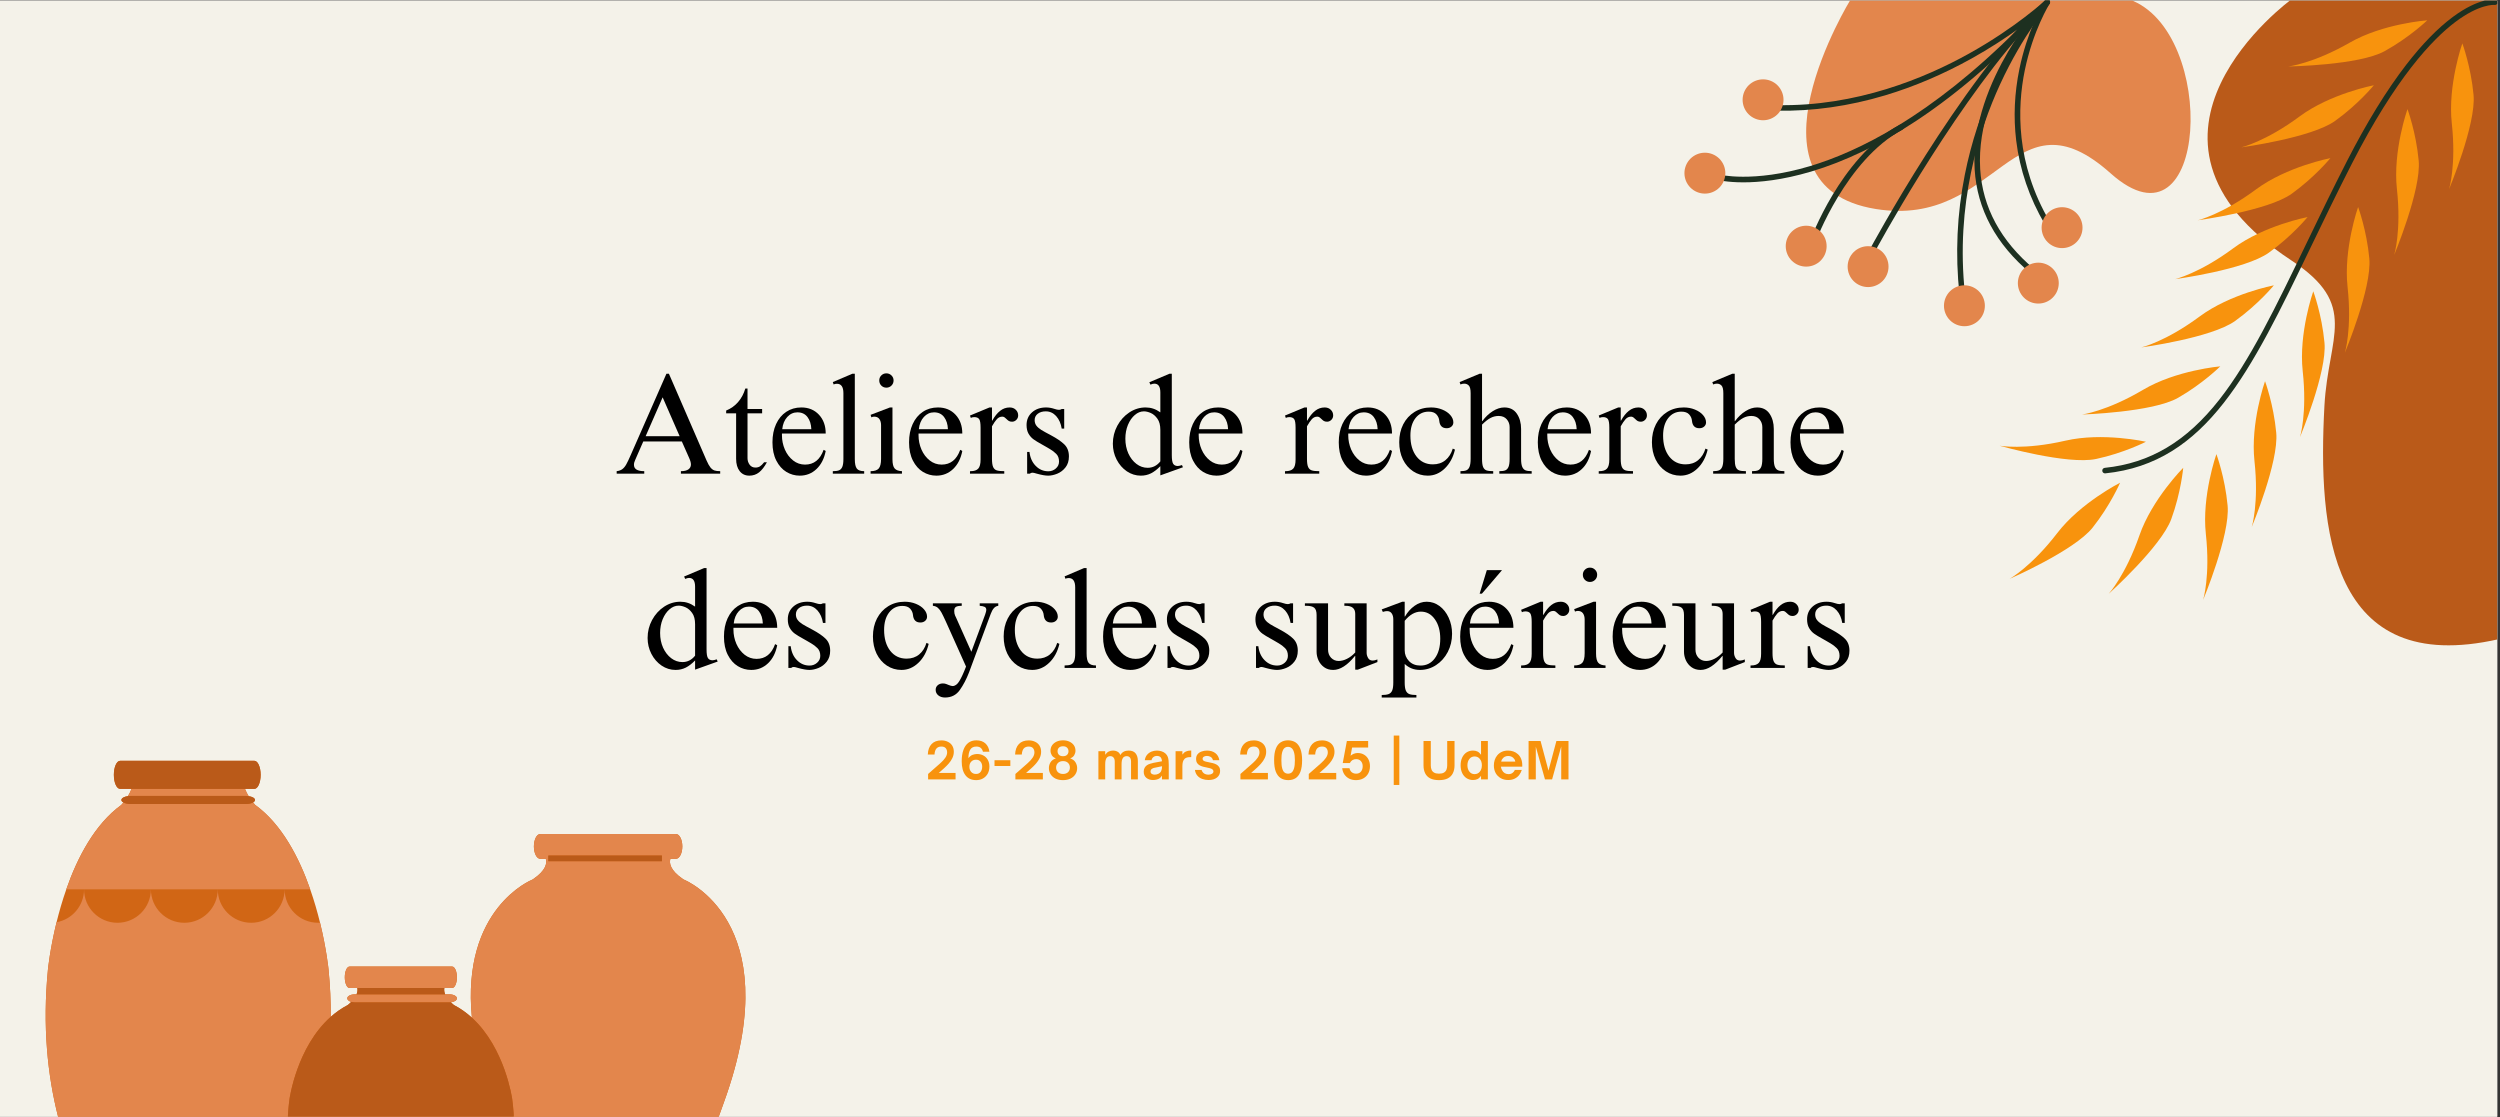 <svg xmlns="http://www.w3.org/2000/svg" xmlns:xlink="http://www.w3.org/1999/xlink" width="895" zoomAndPan="magnify" viewBox="0 0 671.25 300" height="400" preserveAspectRatio="xMidYMid meet" version="1.0"><rect x="0" y="0" width="671.25" height="300" fill="#333333" stroke="none"/><defs><g/><clipPath id="379b654b67"><path d="M 0 0.168 L 670.5 0.168 L 670.5 299.832 L 0 299.832 Z M 0 0.168 " clip-rule="nonzero"/></clipPath><clipPath id="8ac3a38e0a"><path d="M 12 204.281 L 201 204.281 L 201 299.832 L 12 299.832 Z M 12 204.281 " clip-rule="nonzero"/></clipPath><clipPath id="e2d332b1a3"><path d="M 12 211 L 201 211 L 201 299.832 L 12 299.832 Z M 12 211 " clip-rule="nonzero"/></clipPath><clipPath id="8e10ad8c9d"><path d="M 30 204.281 L 193 204.281 L 193 299.832 L 30 299.832 Z M 30 204.281 " clip-rule="nonzero"/></clipPath><clipPath id="516f004f2a"><path d="M 484 0.168 L 589 0.168 L 589 57 L 484 57 Z M 484 0.168 " clip-rule="nonzero"/></clipPath><clipPath id="5e15216e27"><path d="M 592 0.168 L 670.5 0.168 L 670.5 174 L 592 174 Z M 592 0.168 " clip-rule="nonzero"/></clipPath><clipPath id="e4c25a22df"><path d="M 564 0.168 L 670.5 0.168 L 670.5 128 L 564 128 Z M 564 0.168 " clip-rule="nonzero"/></clipPath><clipPath id="0b9cd38b72"><path d="M 530 0.168 L 551 0.168 L 551 74 L 530 74 Z M 530 0.168 " clip-rule="nonzero"/></clipPath><clipPath id="8999b28ce8"><path d="M 501 0.168 L 551 0.168 L 551 80 L 501 80 Z M 501 0.168 " clip-rule="nonzero"/></clipPath><clipPath id="b2a3190aa1"><path d="M 460 0.168 L 551 0.168 L 551 49 L 460 49 Z M 460 0.168 " clip-rule="nonzero"/></clipPath><clipPath id="065b977e20"><path d="M 452.254 41 L 464 41 L 464 52 L 452.254 52 Z M 452.254 41 " clip-rule="nonzero"/></clipPath></defs><g clip-path="url(#379b654b67)"><path fill="#ffffff" d="M 0 0.168 L 670.5 0.168 L 670.5 299.832 L 0 299.832 Z M 0 0.168 " fill-opacity="1" fill-rule="nonzero"/><path fill="#f4f2e9" d="M 0 0.168 L 670.5 0.168 L 670.5 299.832 L 0 299.832 Z M 0 0.168 " fill-opacity="1" fill-rule="nonzero"/></g><g clip-path="url(#8ac3a38e0a)"><path fill="#d16615" d="M 195.195 293.617 C 195.195 293.617 193.93 297.285 192.043 302.438 C 191.766 303.176 191.484 303.953 191.184 304.742 C 190.762 305.883 190.309 307.074 189.844 308.297 C 189.656 308.801 189.457 309.309 189.258 309.832 C 185.984 318.336 182.004 327.879 179.148 332.195 C 179.148 332.195 177.684 333.812 177.035 336.16 C 177.645 336.316 178.109 337.227 178.109 338.332 C 178.109 339.547 177.547 340.531 176.852 340.531 L 149.699 340.531 C 149.004 340.531 148.441 339.547 148.441 338.332 C 148.441 337.227 148.91 336.312 149.52 336.164 C 148.871 333.812 147.406 332.195 147.406 332.195 C 144.566 327.91 140.625 318.465 137.359 309.996 C 134.949 324.391 126.352 333.891 121.016 338.547 C 121.043 338.918 121.062 339.309 121.062 339.715 C 121.062 341.977 120.551 343.809 119.922 343.809 L 95.336 343.809 C 94.707 343.809 94.195 341.977 94.195 339.715 C 94.195 339.309 94.211 338.918 94.242 338.547 C 89.785 334.656 83.055 327.395 79.551 316.719 C 79.551 316.723 79.551 316.727 79.551 316.727 C 77.68 320.809 75.688 324.41 73.738 327.504 C 72.203 329.945 70.707 332.078 69.312 333.906 C 66.973 336.969 64.949 339.18 63.602 340.547 C 63.836 340.945 63.988 341.535 63.988 342.191 C 63.988 343.406 63.477 344.387 62.848 344.387 L 38.262 344.387 C 37.629 344.387 37.121 343.406 37.121 342.191 C 37.121 341.543 37.27 340.961 37.5 340.559 C 37.5 340.555 37.5 340.555 37.496 340.555 C 36.156 339.188 34.121 336.969 31.781 333.906 C 30.18 331.801 28.422 329.293 26.66 326.375 C 18.492 312.949 9.871 290.93 12.879 260.246 C 12.879 260.246 13.414 254.824 15.188 247.617 C 15.867 244.867 16.719 241.852 17.801 238.781 C 20.77 230.273 25.426 221.309 32.566 216.125 C 32.566 216.125 32.797 215.887 33.133 215.473 C 33.133 215.473 33.133 215.469 33.137 215.469 C 32.797 215.285 32.594 215.051 32.594 214.793 C 32.594 214.305 33.336 213.891 34.352 213.754 C 34.695 213.176 35.043 212.523 35.312 211.809 L 32.242 211.809 C 31.32 211.809 30.57 210.125 30.57 208.047 C 30.57 205.965 31.32 204.281 32.242 204.281 L 68.312 204.281 C 69.234 204.281 69.984 205.965 69.984 208.047 C 69.984 210.125 69.234 211.809 68.312 211.809 L 65.781 211.809 C 66.051 212.523 66.395 213.176 66.75 213.754 L 66.75 213.762 C 67.746 213.898 68.469 214.309 68.469 214.793 C 68.469 215.043 68.273 215.273 67.945 215.457 C 68.289 215.887 68.527 216.125 68.527 216.125 C 75.668 221.305 80.316 230.273 83.285 238.777 C 84.383 241.898 85.246 244.953 85.93 247.738 C 87.68 254.887 88.207 260.242 88.207 260.242 C 88.645 264.68 88.836 268.934 88.812 273.004 L 88.812 273.008 C 90.164 271.809 91.672 270.738 93.355 269.859 C 93.355 269.859 93.793 269.539 94.312 269.008 C 93.676 268.824 93.238 268.473 93.238 268.059 C 93.238 267.457 94.148 266.973 95.273 266.973 L 95.734 266.973 C 95.953 266.434 96.059 265.855 95.941 265.273 L 93.848 265.273 C 93.145 265.273 92.57 263.984 92.57 262.398 C 92.57 260.809 93.145 259.523 93.848 259.523 L 121.406 259.523 C 122.109 259.523 122.684 260.809 122.684 262.398 C 122.684 263.984 122.109 265.273 121.406 265.273 L 119.309 265.273 C 119.195 265.855 119.301 266.434 119.52 266.973 L 120.648 266.973 C 121.77 266.973 122.684 267.457 122.684 268.059 C 122.684 268.582 121.984 269.02 121.055 269.121 C 121.52 269.582 121.898 269.859 121.898 269.859 C 123.691 270.797 125.285 271.949 126.703 273.242 C 123.844 243.891 142.711 236.262 142.969 236.16 C 143.039 236.109 143.117 236.062 143.191 236.016 C 146.66 233.652 146.883 231.715 146.551 230.594 L 145.062 230.594 C 144.121 230.594 143.348 229.105 143.348 227.262 C 143.348 225.422 144.121 223.93 145.062 223.93 L 181.488 223.93 C 182.43 223.93 183.207 225.422 183.207 227.262 C 183.207 229.105 182.43 230.594 181.488 230.594 L 180 230.594 C 179.664 231.715 179.895 233.652 183.359 236.016 C 183.438 236.062 183.512 236.109 183.582 236.16 C 183.898 236.285 211.016 247.246 195.195 293.617 Z M 195.195 293.617 " fill-opacity="1" fill-rule="nonzero"/></g><g clip-path="url(#e2d332b1a3)"><path fill="#e3864c" d="M 137.391 309.832 L 189.258 309.832 C 185.984 318.336 182.004 327.879 179.148 332.195 C 179.148 332.195 177.684 333.812 177.035 336.16 C 176.973 336.148 176.914 336.137 176.852 336.137 L 149.699 336.137 C 149.641 336.137 149.578 336.148 149.52 336.164 C 148.867 333.812 147.406 332.195 147.406 332.195 C 144.566 327.91 140.625 318.465 137.359 309.996 C 137.367 309.941 137.379 309.887 137.391 309.832 Z M 195.195 293.617 C 195.195 293.617 193.93 297.285 192.043 302.438 L 138.004 302.438 C 138.02 300.09 137.871 297.637 137.523 295.078 C 137.523 295.078 135.633 281.387 126.703 273.242 C 123.848 243.891 142.711 236.262 142.973 236.16 C 143.039 236.109 143.117 236.062 143.191 236.016 C 146.66 233.652 146.883 231.715 146.555 230.594 L 145.066 230.594 C 144.121 230.594 143.348 229.105 143.348 227.266 C 143.348 225.422 144.121 223.934 145.066 223.934 L 181.488 223.934 C 182.434 223.934 183.207 225.422 183.207 227.266 C 183.207 229.105 182.434 230.594 181.488 230.594 L 180 230.594 C 179.664 231.715 179.895 233.652 183.359 236.016 C 183.438 236.062 183.516 236.109 183.582 236.16 C 183.898 236.285 211.016 247.246 195.195 293.617 Z M 177.715 229.703 L 147.227 229.703 L 147.227 231.238 L 177.715 231.238 Z M 137.609 308.297 L 189.84 308.297 C 190.309 307.074 190.762 305.883 191.184 304.742 L 137.938 304.742 C 137.871 305.957 137.762 307.141 137.609 308.297 Z M 58.469 333.906 L 31.781 333.906 C 34.121 336.969 36.156 339.188 37.496 340.555 C 37.5 340.555 37.5 340.559 37.5 340.559 C 37.703 340.211 37.969 339.996 38.262 339.996 L 62.848 339.996 C 63.137 339.996 63.398 340.203 63.598 340.547 C 64.949 339.18 66.973 336.969 69.312 333.906 Z M 77.734 295.078 C 77.734 295.078 79.66 281.117 88.816 273.008 L 88.816 273.004 C 88.84 268.934 88.648 264.684 88.211 260.246 C 88.211 260.246 87.68 254.887 85.93 247.738 C 85.754 247.754 85.578 247.762 85.395 247.762 C 80.441 247.762 76.422 243.738 76.422 238.781 L 83.285 238.781 C 80.316 230.273 75.668 221.309 68.527 216.125 C 68.527 216.125 68.293 215.887 67.949 215.457 C 67.492 215.715 66.785 215.879 65.992 215.879 L 35.074 215.879 C 34.289 215.879 33.59 215.719 33.137 215.469 C 33.133 215.469 33.133 215.473 33.133 215.473 C 32.797 215.887 32.566 216.125 32.566 216.125 C 25.426 221.309 20.77 230.273 17.801 238.781 L 76.418 238.781 C 76.418 243.742 72.398 247.766 67.445 247.766 C 62.488 247.766 58.469 243.742 58.469 238.781 C 58.469 243.742 54.445 247.766 49.492 247.766 C 44.535 247.766 40.516 243.742 40.516 238.781 C 40.516 243.742 36.496 247.766 31.539 247.766 C 26.586 247.766 22.566 243.746 22.562 238.785 C 22.562 243.203 19.379 246.871 15.184 247.617 C 13.414 254.824 12.875 260.246 12.875 260.246 C 9.871 290.93 18.492 312.949 26.66 326.375 C 28.062 325.453 29.734 324.926 31.535 324.926 C 36.469 324.926 40.48 328.914 40.516 333.844 C 40.551 328.91 44.559 324.926 49.488 324.926 C 54.438 324.926 58.449 328.93 58.465 333.879 C 58.48 328.93 62.496 324.926 67.438 324.926 C 69.902 324.926 72.117 325.906 73.734 327.504 C 75.684 324.41 77.68 320.812 79.551 316.727 C 79.551 316.727 79.551 316.723 79.551 316.719 C 77.547 310.621 76.602 303.41 77.734 295.078 Z M 65.988 213.707 C 66.254 213.707 66.512 213.727 66.75 213.762 L 66.75 213.754 C 66.395 213.176 66.051 212.523 65.785 211.809 C 65.785 211.809 65.781 211.809 65.781 211.809 L 35.312 211.809 C 35.043 212.523 34.699 213.176 34.352 213.754 C 34.582 213.723 34.824 213.707 35.074 213.707 Z M 107.633 265.273 L 121.406 265.273 C 122.113 265.273 122.684 263.984 122.684 262.398 C 122.684 260.809 122.113 259.523 121.406 259.523 L 93.852 259.523 C 93.145 259.523 92.574 260.809 92.574 262.398 C 92.574 263.984 93.145 265.273 93.852 265.273 Z M 120.648 269.145 C 120.789 269.145 120.926 269.137 121.055 269.121 C 121.984 269.02 122.684 268.582 122.684 268.059 C 122.684 267.457 121.773 266.973 120.648 266.973 L 95.273 266.973 C 94.148 266.973 93.238 267.457 93.238 268.059 C 93.238 268.473 93.676 268.828 94.312 269.012 C 94.602 269.094 94.922 269.145 95.273 269.145 Z M 120.648 269.145 " fill-opacity="1" fill-rule="nonzero"/></g><g clip-path="url(#8e10ad8c9d)"><path fill="#ba5a19" d="M 176.852 336.137 C 176.914 336.137 176.973 336.148 177.035 336.16 C 177.645 336.316 178.109 337.227 178.109 338.332 C 178.109 339.547 177.547 340.531 176.852 340.531 L 149.699 340.531 C 149.004 340.531 148.441 339.547 148.441 338.332 C 148.441 337.227 148.91 336.312 149.52 336.164 C 149.578 336.148 149.641 336.137 149.699 336.137 Z M 119.312 265.273 L 95.945 265.273 C 96.059 265.855 95.953 266.434 95.734 266.973 L 119.52 266.973 C 119.301 266.434 119.199 265.855 119.312 265.273 Z M 137.523 295.078 C 137.523 295.078 135.633 281.387 126.703 273.242 C 125.285 271.949 123.691 270.797 121.898 269.859 C 121.898 269.859 121.523 269.582 121.055 269.121 C 120.926 269.137 120.789 269.145 120.648 269.145 L 95.273 269.145 C 94.922 269.145 94.602 269.094 94.312 269.012 C 93.793 269.539 93.355 269.859 93.355 269.859 C 91.672 270.738 90.168 271.809 88.816 273.008 C 79.66 281.117 77.734 295.078 77.734 295.078 C 76.602 303.41 77.547 310.621 79.551 316.719 C 83.055 327.395 89.785 334.66 94.242 338.547 C 94.211 338.918 94.195 339.309 94.195 339.715 C 94.195 341.977 94.707 343.809 95.336 343.809 L 119.922 343.809 C 120.551 343.809 121.059 341.977 121.059 339.715 C 121.059 339.309 121.043 338.918 121.012 338.547 C 126.352 333.891 134.945 324.391 137.359 310 C 137.367 309.941 137.379 309.887 137.387 309.832 L 189.258 309.832 C 189.457 309.309 189.656 308.805 189.84 308.297 L 137.609 308.297 C 137.762 307.141 137.871 305.957 137.938 304.742 L 191.184 304.742 C 191.484 303.953 191.766 303.176 192.043 302.438 L 138.004 302.438 C 138.02 300.09 137.871 297.637 137.523 295.078 Z M 62.848 339.996 L 38.262 339.996 C 37.969 339.996 37.703 340.211 37.5 340.559 C 37.27 340.961 37.121 341.543 37.121 342.191 C 37.121 343.406 37.633 344.387 38.262 344.387 L 62.848 344.387 C 63.477 344.387 63.984 343.406 63.984 342.191 C 63.984 341.535 63.836 340.949 63.598 340.547 C 63.398 340.203 63.137 339.996 62.848 339.996 Z M 68.312 211.809 C 69.234 211.809 69.984 210.125 69.984 208.047 C 69.984 205.969 69.234 204.281 68.312 204.281 L 32.242 204.281 C 31.32 204.281 30.57 205.969 30.57 208.047 C 30.57 210.125 31.32 211.809 32.242 211.809 Z M 65.988 215.879 C 66.785 215.879 67.492 215.715 67.945 215.457 C 68.273 215.273 68.469 215.043 68.469 214.793 C 68.469 214.309 67.746 213.898 66.75 213.762 C 66.512 213.727 66.254 213.707 65.988 213.707 L 35.074 213.707 C 34.82 213.707 34.578 213.723 34.352 213.754 C 33.336 213.891 32.594 214.305 32.594 214.793 C 32.594 215.051 32.797 215.285 33.137 215.469 C 33.59 215.719 34.289 215.879 35.074 215.879 Z M 147.227 231.238 L 177.715 231.238 L 177.715 229.703 L 147.227 229.703 Z M 147.227 231.238 " fill-opacity="1" fill-rule="nonzero"/></g><g clip-path="url(#516f004f2a)"><path fill="#e3864c" d="M 496.914 -0.172 C 496.914 -0.172 465.973 50.039 503.645 56.117 C 536.598 61.43 540.496 23.164 566.715 46.551 C 592.934 69.934 595.766 8.383 571.676 -0.172 Z M 496.914 -0.172 " fill-opacity="1" fill-rule="nonzero"/></g><g clip-path="url(#5e15216e27)"><path fill="#ba5a19" d="M 615.254 -0.172 C 615.254 -0.172 564.59 36.629 615.254 69.934 C 633.492 81.922 625.137 90.164 624.113 108.91 C 622.297 142.238 625.531 181.898 670.883 171.621 L 670.883 -0.172 Z M 615.254 -0.172 " fill-opacity="1" fill-rule="nonzero"/></g><g clip-path="url(#e4c25a22df)"><path fill="#1d3020" d="M 565.199 127.102 C 564.82 127.102 564.496 126.816 564.461 126.434 C 564.418 126.023 564.715 125.66 565.121 125.617 C 577.297 124.367 587.074 118.543 595.898 107.293 C 604.125 96.801 611.105 82.316 619.188 65.547 C 622.621 58.418 626.176 51.043 630.164 43.25 C 635.453 32.906 640.812 24.195 646.09 17.359 C 650.332 11.863 654.535 7.555 658.586 4.551 C 665.625 -0.672 669.82 -0.172 669.996 -0.148 C 670.406 -0.094 670.688 0.281 670.633 0.688 C 670.578 1.094 670.207 1.379 669.801 1.324 C 669.723 1.316 665.828 0.953 659.234 5.922 C 653.066 10.57 643.246 20.934 631.488 43.926 C 627.508 51.707 623.957 59.07 620.523 66.191 C 604.266 99.926 592.52 124.301 565.273 127.098 C 565.25 127.098 565.223 127.102 565.199 127.102 Z M 565.199 127.102 " fill-opacity="1" fill-rule="nonzero"/></g><path fill="#f8930d" d="M 661.137 11.648 C 661.137 11.648 657.188 22.863 658.305 33.086 C 659.543 44.426 657.57 50.801 657.57 50.801 C 657.57 50.801 664.879 33.297 664.148 25.469 C 663.441 17.852 661.137 11.648 661.137 11.648 Z M 661.137 11.648 " fill-opacity="1" fill-rule="nonzero"/><path fill="#f8930d" d="M 646.406 29.297 C 646.406 29.297 642.453 40.512 643.57 50.73 C 644.812 62.07 642.84 68.449 642.84 68.449 C 642.84 68.449 650.145 50.945 649.418 43.113 C 648.711 35.496 646.406 29.297 646.406 29.297 Z M 646.406 29.297 " fill-opacity="1" fill-rule="nonzero"/><path fill="#f8930d" d="M 633.152 55.586 C 633.152 55.586 629.203 66.801 630.32 77.02 C 631.559 88.359 629.586 94.734 629.586 94.734 C 629.586 94.734 636.895 77.23 636.164 69.402 C 635.457 61.785 633.152 55.586 633.152 55.586 Z M 633.152 55.586 " fill-opacity="1" fill-rule="nonzero"/><path fill="#f8930d" d="M 621.113 78.211 C 621.113 78.211 617.16 89.426 618.277 99.648 C 619.52 110.984 617.547 117.363 617.547 117.363 C 617.547 117.363 624.852 99.859 624.125 92.027 C 623.418 84.41 621.113 78.211 621.113 78.211 Z M 621.113 78.211 " fill-opacity="1" fill-rule="nonzero"/><path fill="#f8930d" d="M 608.16 102.352 C 608.16 102.352 604.207 113.57 605.324 123.789 C 606.562 135.129 604.594 141.504 604.594 141.504 C 604.594 141.504 611.898 124 611.168 116.172 C 610.461 108.555 608.16 102.352 608.16 102.352 Z M 608.16 102.352 " fill-opacity="1" fill-rule="nonzero"/><path fill="#f8930d" d="M 595.102 121.93 C 595.102 121.93 591.152 133.145 592.27 143.367 C 593.508 154.703 591.535 161.082 591.535 161.082 C 591.535 161.082 598.844 143.578 598.113 135.746 C 597.406 128.129 595.102 121.93 595.102 121.93 Z M 595.102 121.93 " fill-opacity="1" fill-rule="nonzero"/><path fill="#f8930d" d="M 586.195 125.598 C 586.195 125.598 577.812 134.035 574.441 143.746 C 570.699 154.52 566.184 159.438 566.184 159.438 C 566.184 159.438 580.289 146.758 582.988 139.371 C 585.617 132.188 586.195 125.598 586.195 125.598 Z M 586.195 125.598 " fill-opacity="1" fill-rule="nonzero"/><path fill="#f8930d" d="M 569.246 129.613 C 569.246 129.613 558.633 134.98 552.371 143.133 C 545.422 152.18 539.586 155.418 539.586 155.418 C 539.586 155.418 556.973 147.832 561.859 141.676 C 566.621 135.684 569.246 129.613 569.246 129.613 Z M 569.246 129.613 " fill-opacity="1" fill-rule="nonzero"/><path fill="#f8930d" d="M 576.188 118.609 C 576.188 118.609 564.586 116.008 554.566 118.32 C 543.457 120.887 536.891 119.68 536.891 119.68 C 536.891 119.68 555.133 124.875 562.82 123.23 C 570.301 121.629 576.188 118.609 576.188 118.609 Z M 576.188 118.609 " fill-opacity="1" fill-rule="nonzero"/><path fill="#f8930d" d="M 596.145 98.363 C 596.145 98.363 584.297 99.398 575.453 104.641 C 565.641 110.457 559.02 111.297 559.02 111.297 C 559.02 111.297 577.977 110.715 584.805 106.816 C 591.449 103.023 596.145 98.363 596.145 98.363 Z M 596.145 98.363 " fill-opacity="1" fill-rule="nonzero"/><path fill="#f8930d" d="M 610.535 76.605 C 610.535 76.605 598.859 78.855 590.598 84.977 C 581.438 91.77 574.934 93.285 574.934 93.285 C 574.934 93.285 593.734 90.758 600.125 86.18 C 606.344 81.723 610.535 76.605 610.535 76.605 Z M 610.535 76.605 " fill-opacity="1" fill-rule="nonzero"/><path fill="#f8930d" d="M 619.586 58.277 C 619.586 58.277 607.91 60.527 599.648 66.648 C 590.488 73.441 583.984 74.957 583.984 74.957 C 583.984 74.957 602.785 72.43 609.176 67.852 C 615.395 63.395 619.586 58.277 619.586 58.277 Z M 619.586 58.277 " fill-opacity="1" fill-rule="nonzero"/><path fill="#f8930d" d="M 625.707 42.461 C 625.707 42.461 614.031 44.711 605.77 50.832 C 596.609 57.625 590.105 59.141 590.105 59.141 C 590.105 59.141 608.906 56.613 615.297 52.035 C 621.516 47.578 625.707 42.461 625.707 42.461 Z M 625.707 42.461 " fill-opacity="1" fill-rule="nonzero"/><path fill="#f8930d" d="M 637.387 22.887 C 637.387 22.887 625.711 25.133 617.449 31.258 C 608.285 38.047 601.785 39.566 601.785 39.566 C 601.785 39.566 620.582 37.039 626.977 32.461 C 633.195 28.004 637.387 22.887 637.387 22.887 Z M 637.387 22.887 " fill-opacity="1" fill-rule="nonzero"/><path fill="#f8930d" d="M 651.719 5.453 C 651.719 5.453 639.855 6.316 630.938 11.43 C 621.043 17.102 614.406 17.848 614.406 17.848 C 614.406 17.848 633.371 17.539 640.258 13.742 C 646.957 10.043 651.719 5.453 651.719 5.453 Z M 651.719 5.453 " fill-opacity="1" fill-rule="nonzero"/><g clip-path="url(#0b9cd38b72)"><path fill="#1d3020" d="M 545.691 73.547 C 545.523 73.547 545.352 73.488 545.215 73.371 C 535.902 65.562 530.848 56.18 530.195 45.484 C 529.449 33.297 534.652 21.59 539.148 13.918 C 544.004 5.629 549.113 0.121 549.164 0.066 C 549.426 -0.215 549.855 -0.25 550.16 -0.016 C 550.465 0.219 550.539 0.645 550.336 0.969 C 550.293 1.039 545.848 8.168 543.648 18.914 C 541.625 28.797 541.148 43.863 550.348 59.508 C 550.555 59.859 550.438 60.316 550.086 60.523 C 549.73 60.73 549.273 60.613 549.066 60.262 C 544.895 53.164 542.297 45.586 541.348 37.742 C 540.586 31.469 540.875 25.016 542.203 18.559 C 543.23 13.562 544.703 9.375 546.023 6.266 C 544.348 8.5 542.359 11.375 540.414 14.703 C 536.031 22.191 530.957 33.598 531.68 45.398 C 532.309 55.668 537.184 64.695 546.168 72.234 C 546.484 72.496 546.523 72.965 546.262 73.281 C 546.113 73.457 545.902 73.547 545.691 73.547 Z M 545.691 73.547 " fill-opacity="1" fill-rule="nonzero"/></g><g clip-path="url(#8999b28ce8)"><path fill="#1d3020" d="M 526.852 79.695 C 526.477 79.695 526.156 79.414 526.113 79.035 C 524.957 68.301 525.441 57.469 527.566 46.848 C 529.262 38.352 532.004 29.965 535.711 21.926 C 538.137 16.672 540.672 12.242 542.875 8.777 C 522.926 31.438 503.543 67.309 503.328 67.711 C 503.133 68.074 502.684 68.211 502.32 68.016 C 501.961 67.82 501.824 67.371 502.02 67.008 C 502.078 66.895 508.246 55.453 517.094 41.559 C 525.27 28.719 537.473 11.09 549.195 0.031 C 549.484 -0.242 549.938 -0.238 550.223 0.039 C 550.508 0.312 550.527 0.766 550.266 1.062 C 550.195 1.141 543.266 9.086 537.039 22.602 C 531.301 35.055 525.004 54.926 527.594 78.875 C 527.637 79.281 527.34 79.648 526.934 79.691 C 526.906 79.695 526.879 79.695 526.852 79.695 Z M 526.852 79.695 " fill-opacity="1" fill-rule="nonzero"/></g><g clip-path="url(#b2a3190aa1)"><path fill="#1d3020" d="M 468.109 48.961 C 463.68 48.961 461.219 48.328 461.023 48.277 C 460.629 48.168 460.395 47.762 460.5 47.367 C 460.605 46.969 461.012 46.734 461.41 46.84 C 461.5 46.863 470.648 49.188 485.957 44.613 C 498.77 40.781 518.383 31.273 541.707 7.891 C 538.406 10.258 534.23 13.008 529.34 15.727 C 521.773 19.934 513.988 23.25 506.199 25.59 C 496.453 28.512 486.68 29.902 477.148 29.715 C 476.738 29.707 476.41 29.367 476.418 28.957 C 476.426 28.551 476.758 28.227 477.16 28.227 C 477.168 28.227 477.172 28.227 477.176 28.227 C 498.43 28.645 516.879 20.953 528.617 14.426 C 541.344 7.352 549.121 0.102 549.199 0.031 C 549.488 -0.242 549.945 -0.238 550.23 0.043 C 550.516 0.32 550.527 0.777 550.258 1.074 C 538.395 14.074 526.344 24.645 514.43 32.496 C 504.879 38.789 495.395 43.359 486.242 46.078 C 478.531 48.367 472.398 48.961 468.109 48.961 Z M 468.109 48.961 " fill-opacity="1" fill-rule="nonzero"/></g><path fill="#1d3020" d="M 486.727 65.574 C 486.645 65.574 486.559 65.562 486.473 65.531 C 486.086 65.391 485.887 64.961 486.027 64.578 C 486.051 64.52 488.133 58.855 492.109 52.242 C 495.793 46.117 501.906 37.891 510.109 33.488 C 510.473 33.293 510.922 33.43 511.117 33.789 C 511.309 34.152 511.176 34.602 510.812 34.797 C 495.645 42.941 487.508 64.863 487.426 65.086 C 487.316 65.387 487.031 65.574 486.727 65.574 Z M 486.727 65.574 " fill-opacity="1" fill-rule="nonzero"/><path fill="#e3864c" d="M 478.875 26.797 C 478.875 27.156 478.84 27.516 478.77 27.867 C 478.699 28.223 478.594 28.566 478.457 28.898 C 478.316 29.23 478.148 29.547 477.949 29.848 C 477.75 30.148 477.52 30.426 477.266 30.68 C 477.012 30.934 476.734 31.164 476.434 31.363 C 476.133 31.562 475.816 31.73 475.484 31.871 C 475.152 32.008 474.809 32.113 474.453 32.184 C 474.102 32.254 473.742 32.289 473.383 32.289 C 473.023 32.289 472.664 32.254 472.312 32.184 C 471.957 32.113 471.613 32.008 471.281 31.871 C 470.949 31.73 470.633 31.562 470.332 31.363 C 470.031 31.164 469.754 30.934 469.5 30.68 C 469.242 30.426 469.016 30.148 468.816 29.848 C 468.617 29.547 468.445 29.23 468.309 28.898 C 468.172 28.566 468.066 28.223 467.996 27.867 C 467.926 27.516 467.891 27.156 467.891 26.797 C 467.891 26.438 467.926 26.078 467.996 25.727 C 468.066 25.371 468.172 25.027 468.309 24.695 C 468.445 24.363 468.617 24.047 468.816 23.746 C 469.016 23.445 469.242 23.168 469.5 22.914 C 469.754 22.656 470.031 22.43 470.332 22.23 C 470.633 22.031 470.949 21.859 471.281 21.723 C 471.613 21.586 471.957 21.48 472.312 21.41 C 472.664 21.34 473.023 21.305 473.383 21.305 C 473.742 21.305 474.102 21.34 474.453 21.41 C 474.809 21.48 475.152 21.586 475.484 21.723 C 475.816 21.859 476.133 22.031 476.434 22.23 C 476.734 22.43 477.012 22.656 477.266 22.914 C 477.52 23.168 477.75 23.445 477.949 23.746 C 478.148 24.047 478.316 24.363 478.457 24.695 C 478.594 25.027 478.699 25.371 478.77 25.727 C 478.84 26.078 478.875 26.438 478.875 26.797 Z M 478.875 26.797 " fill-opacity="1" fill-rule="nonzero"/><g clip-path="url(#065b977e20)"><path fill="#e3864c" d="M 463.254 46.492 C 463.254 46.852 463.219 47.207 463.148 47.562 C 463.078 47.914 462.977 48.258 462.836 48.594 C 462.699 48.926 462.531 49.242 462.328 49.543 C 462.129 49.84 461.902 50.117 461.648 50.375 C 461.391 50.629 461.113 50.855 460.812 51.059 C 460.516 51.258 460.199 51.426 459.863 51.566 C 459.531 51.703 459.188 51.809 458.836 51.879 C 458.48 51.949 458.125 51.984 457.762 51.984 C 457.402 51.984 457.047 51.949 456.691 51.879 C 456.34 51.809 455.996 51.703 455.66 51.566 C 455.328 51.426 455.012 51.258 454.711 51.059 C 454.414 50.855 454.137 50.629 453.879 50.375 C 453.625 50.117 453.398 49.84 453.195 49.543 C 452.996 49.242 452.828 48.926 452.688 48.594 C 452.551 48.258 452.449 47.914 452.375 47.562 C 452.305 47.207 452.27 46.852 452.27 46.492 C 452.27 46.129 452.305 45.773 452.375 45.418 C 452.449 45.066 452.551 44.723 452.688 44.391 C 452.828 44.055 452.996 43.738 453.195 43.441 C 453.398 43.141 453.625 42.863 453.879 42.605 C 454.137 42.352 454.414 42.125 454.711 41.926 C 455.012 41.723 455.328 41.555 455.66 41.418 C 455.996 41.277 456.34 41.176 456.691 41.105 C 457.047 41.035 457.402 41 457.762 41 C 458.125 41 458.48 41.035 458.836 41.105 C 459.188 41.176 459.531 41.277 459.863 41.418 C 460.199 41.555 460.516 41.723 460.812 41.926 C 461.113 42.125 461.391 42.352 461.648 42.605 C 461.902 42.863 462.129 43.141 462.328 43.441 C 462.531 43.738 462.699 44.055 462.836 44.391 C 462.977 44.723 463.078 45.066 463.148 45.418 C 463.219 45.773 463.254 46.129 463.254 46.492 Z M 463.254 46.492 " fill-opacity="1" fill-rule="nonzero"/></g><path fill="#e3864c" d="M 490.449 66.098 C 490.449 66.457 490.414 66.812 490.344 67.168 C 490.273 67.52 490.172 67.863 490.031 68.199 C 489.895 68.531 489.727 68.848 489.523 69.148 C 489.324 69.445 489.098 69.723 488.844 69.98 C 488.586 70.234 488.309 70.461 488.012 70.66 C 487.711 70.863 487.395 71.031 487.062 71.168 C 486.727 71.309 486.383 71.41 486.031 71.48 C 485.676 71.551 485.32 71.586 484.957 71.586 C 484.598 71.586 484.242 71.551 483.887 71.48 C 483.535 71.41 483.191 71.309 482.855 71.168 C 482.523 71.031 482.207 70.863 481.906 70.66 C 481.609 70.461 481.332 70.234 481.074 69.98 C 480.82 69.723 480.594 69.445 480.391 69.148 C 480.191 68.848 480.023 68.531 479.887 68.199 C 479.746 67.863 479.645 67.52 479.574 67.168 C 479.504 66.812 479.469 66.457 479.469 66.098 C 479.469 65.734 479.504 65.379 479.574 65.023 C 479.645 64.672 479.746 64.328 479.887 63.992 C 480.023 63.66 480.191 63.344 480.391 63.043 C 480.594 62.746 480.82 62.469 481.074 62.211 C 481.332 61.957 481.609 61.73 481.906 61.531 C 482.207 61.328 482.523 61.16 482.855 61.023 C 483.191 60.883 483.535 60.781 483.887 60.711 C 484.242 60.641 484.598 60.605 484.957 60.605 C 485.32 60.605 485.676 60.641 486.031 60.711 C 486.383 60.781 486.727 60.883 487.062 61.023 C 487.395 61.16 487.711 61.328 488.012 61.531 C 488.309 61.73 488.586 61.957 488.844 62.211 C 489.098 62.469 489.324 62.746 489.523 63.043 C 489.727 63.344 489.895 63.66 490.031 63.992 C 490.172 64.328 490.273 64.672 490.344 65.023 C 490.414 65.379 490.449 65.734 490.449 66.098 Z M 490.449 66.098 " fill-opacity="1" fill-rule="nonzero"/><path fill="#e3864c" d="M 507.07 71.586 C 507.07 71.949 507.035 72.305 506.965 72.66 C 506.895 73.012 506.793 73.355 506.652 73.688 C 506.516 74.023 506.348 74.34 506.145 74.641 C 505.945 74.938 505.719 75.215 505.465 75.473 C 505.207 75.727 504.93 75.953 504.633 76.152 C 504.332 76.355 504.016 76.523 503.68 76.66 C 503.348 76.801 503.004 76.902 502.652 76.973 C 502.297 77.043 501.941 77.078 501.578 77.078 C 501.219 77.078 500.863 77.043 500.508 76.973 C 500.156 76.902 499.812 76.801 499.477 76.66 C 499.145 76.523 498.828 76.355 498.527 76.152 C 498.23 75.953 497.953 75.727 497.695 75.473 C 497.441 75.215 497.215 74.938 497.012 74.641 C 496.812 74.34 496.645 74.023 496.508 73.688 C 496.367 73.355 496.266 73.012 496.195 72.66 C 496.125 72.305 496.09 71.949 496.09 71.586 C 496.09 71.227 496.125 70.871 496.195 70.516 C 496.266 70.164 496.367 69.82 496.508 69.484 C 496.645 69.152 496.812 68.836 497.012 68.535 C 497.215 68.238 497.441 67.961 497.695 67.703 C 497.953 67.449 498.23 67.223 498.527 67.02 C 498.828 66.82 499.145 66.652 499.477 66.516 C 499.812 66.375 500.156 66.273 500.508 66.203 C 500.863 66.133 501.219 66.098 501.578 66.098 C 501.941 66.098 502.297 66.133 502.652 66.203 C 503.004 66.273 503.348 66.375 503.68 66.516 C 504.016 66.652 504.332 66.82 504.633 67.02 C 504.93 67.223 505.207 67.449 505.465 67.703 C 505.719 67.961 505.945 68.238 506.145 68.535 C 506.348 68.836 506.516 69.152 506.652 69.484 C 506.793 69.82 506.895 70.164 506.965 70.516 C 507.035 70.871 507.07 71.227 507.07 71.586 Z M 507.07 71.586 " fill-opacity="1" fill-rule="nonzero"/><path fill="#e3864c" d="M 532.938 82.098 C 532.938 82.461 532.902 82.816 532.832 83.168 C 532.762 83.523 532.656 83.867 532.52 84.199 C 532.379 84.535 532.211 84.852 532.012 85.148 C 531.809 85.449 531.582 85.727 531.328 85.98 C 531.074 86.238 530.797 86.465 530.496 86.664 C 530.195 86.863 529.879 87.035 529.547 87.172 C 529.215 87.309 528.871 87.414 528.516 87.484 C 528.164 87.555 527.805 87.59 527.445 87.59 C 527.082 87.59 526.727 87.555 526.371 87.484 C 526.02 87.414 525.676 87.309 525.344 87.172 C 525.008 87.035 524.691 86.863 524.395 86.664 C 524.094 86.465 523.816 86.238 523.562 85.98 C 523.305 85.727 523.078 85.449 522.879 85.148 C 522.676 84.852 522.508 84.535 522.371 84.199 C 522.234 83.867 522.129 83.523 522.059 83.168 C 521.988 82.816 521.953 82.461 521.953 82.098 C 521.953 81.738 521.988 81.379 522.059 81.027 C 522.129 80.672 522.234 80.328 522.371 79.996 C 522.508 79.664 522.676 79.348 522.879 79.047 C 523.078 78.746 523.305 78.469 523.562 78.215 C 523.816 77.961 524.094 77.734 524.395 77.531 C 524.691 77.332 525.008 77.164 525.344 77.023 C 525.676 76.887 526.02 76.781 526.371 76.711 C 526.727 76.641 527.082 76.605 527.445 76.605 C 527.805 76.605 528.164 76.641 528.516 76.711 C 528.871 76.781 529.215 76.887 529.547 77.023 C 529.879 77.164 530.195 77.332 530.496 77.531 C 530.797 77.734 531.074 77.961 531.328 78.215 C 531.582 78.469 531.809 78.746 532.012 79.047 C 532.211 79.348 532.379 79.664 532.52 79.996 C 532.656 80.328 532.762 80.672 532.832 81.027 C 532.902 81.379 532.938 81.738 532.938 82.098 Z M 532.938 82.098 " fill-opacity="1" fill-rule="nonzero"/><path fill="#e3864c" d="M 552.777 76.016 C 552.777 76.379 552.742 76.734 552.672 77.09 C 552.602 77.441 552.5 77.785 552.359 78.117 C 552.223 78.453 552.055 78.77 551.852 79.066 C 551.652 79.367 551.426 79.645 551.168 79.898 C 550.914 80.156 550.637 80.383 550.336 80.582 C 550.039 80.785 549.723 80.953 549.387 81.09 C 549.055 81.23 548.711 81.332 548.359 81.402 C 548.004 81.473 547.648 81.508 547.285 81.508 C 546.926 81.508 546.57 81.473 546.215 81.402 C 545.859 81.332 545.52 81.23 545.184 81.09 C 544.852 80.953 544.535 80.785 544.234 80.582 C 543.934 80.383 543.656 80.156 543.402 79.898 C 543.148 79.645 542.922 79.367 542.719 79.066 C 542.52 78.77 542.352 78.453 542.211 78.117 C 542.074 77.785 541.969 77.441 541.898 77.09 C 541.828 76.734 541.793 76.379 541.793 76.016 C 541.793 75.656 541.828 75.301 541.898 74.945 C 541.969 74.59 542.074 74.25 542.211 73.914 C 542.352 73.582 542.52 73.266 542.719 72.965 C 542.922 72.664 543.148 72.387 543.402 72.133 C 543.656 71.879 543.934 71.652 544.234 71.449 C 544.535 71.25 544.852 71.082 545.184 70.941 C 545.52 70.805 545.859 70.699 546.215 70.629 C 546.57 70.559 546.926 70.523 547.285 70.523 C 547.648 70.523 548.004 70.559 548.359 70.629 C 548.711 70.699 549.055 70.805 549.387 70.941 C 549.723 71.082 550.039 71.25 550.336 71.449 C 550.637 71.652 550.914 71.879 551.168 72.133 C 551.426 72.387 551.652 72.664 551.852 72.965 C 552.055 73.266 552.223 73.582 552.359 73.914 C 552.5 74.25 552.602 74.59 552.672 74.945 C 552.742 75.301 552.777 75.656 552.777 76.016 Z M 552.777 76.016 " fill-opacity="1" fill-rule="nonzero"/><path fill="#e3864c" d="M 559.156 61.125 C 559.156 61.484 559.121 61.844 559.051 62.195 C 558.98 62.551 558.875 62.895 558.738 63.227 C 558.598 63.559 558.43 63.875 558.23 64.176 C 558.031 64.477 557.801 64.754 557.547 65.008 C 557.293 65.266 557.016 65.492 556.715 65.691 C 556.414 65.891 556.098 66.062 555.766 66.199 C 555.434 66.336 555.09 66.441 554.734 66.512 C 554.383 66.582 554.023 66.617 553.664 66.617 C 553.305 66.617 552.945 66.582 552.594 66.512 C 552.238 66.441 551.895 66.336 551.562 66.199 C 551.23 66.062 550.91 65.891 550.613 65.691 C 550.312 65.492 550.035 65.266 549.781 65.008 C 549.523 64.754 549.297 64.477 549.098 64.176 C 548.898 63.875 548.727 63.559 548.59 63.227 C 548.453 62.895 548.348 62.551 548.277 62.195 C 548.207 61.844 548.172 61.484 548.172 61.125 C 548.172 60.766 548.207 60.406 548.277 60.055 C 548.348 59.699 548.453 59.355 548.59 59.023 C 548.727 58.691 548.898 58.375 549.098 58.074 C 549.297 57.773 549.523 57.496 549.781 57.242 C 550.035 56.988 550.312 56.758 550.613 56.559 C 550.91 56.359 551.23 56.191 551.562 56.051 C 551.895 55.914 552.238 55.809 552.594 55.738 C 552.945 55.668 553.305 55.633 553.664 55.633 C 554.023 55.633 554.383 55.668 554.734 55.738 C 555.09 55.809 555.434 55.914 555.766 56.051 C 556.098 56.191 556.414 56.359 556.715 56.559 C 557.016 56.758 557.293 56.988 557.547 57.242 C 557.801 57.496 558.031 57.773 558.23 58.074 C 558.43 58.375 558.598 58.691 558.738 59.023 C 558.875 59.355 558.98 59.699 559.051 60.055 C 559.121 60.406 559.156 60.766 559.156 61.125 Z M 559.156 61.125 " fill-opacity="1" fill-rule="nonzero"/><g fill="#000000" fill-opacity="1"><g transform="translate(165.044, 127.182)"><g><path d="M 4.297 -4.984 L 13.891 -26.828 L 14.562 -26.828 L 24.656 -3.562 C 25.031 -2.707 25.383 -2.07 25.719 -1.656 C 26.062 -1.25 26.422 -0.984 26.797 -0.859 C 27.172 -0.734 27.68 -0.672 28.328 -0.672 L 28.328 0 L 17.781 0 L 17.781 -0.672 C 18.676 -0.672 19.348 -0.832 19.797 -1.156 C 20.242 -1.477 20.469 -1.914 20.469 -2.469 C 20.469 -2.945 20.305 -3.535 19.984 -4.234 L 18.031 -8.641 L 7.672 -8.641 L 5.531 -3.75 C 5.289 -3.25 5.172 -2.797 5.172 -2.391 C 5.172 -1.242 6.094 -0.672 7.938 -0.672 L 7.938 0 L 0.531 0 L 0.531 -0.672 C 1.145 -0.742 1.645 -0.922 2.031 -1.203 C 2.426 -1.492 2.781 -1.914 3.094 -2.469 C 3.406 -3.02 3.805 -3.859 4.297 -4.984 Z M 17.438 -10.062 L 12.875 -20.5 L 8.312 -10.062 Z M 17.438 -10.062 "/></g></g></g><g fill="#000000" fill-opacity="1"><g transform="translate(193.897, 127.182)"><g><path d="M 6.219 -22.859 L 6.812 -22.859 L 6.812 -17.359 L 10.734 -17.359 L 10.734 -16.203 L 6.812 -16.203 L 6.812 -4.156 C 6.812 -3.508 7 -2.926 7.375 -2.406 C 7.75 -1.895 8.27 -1.641 8.938 -1.641 C 9.395 -1.641 9.797 -1.742 10.141 -1.953 C 10.492 -2.172 10.867 -2.539 11.266 -3.062 L 12.016 -3.062 C 11.367 -1.863 10.672 -0.961 9.922 -0.359 C 9.172 0.234 8.297 0.531 7.297 0.531 C 6.203 0.531 5.336 0.125 4.703 -0.688 C 4.066 -1.5 3.75 -2.602 3.75 -4 L 3.75 -16.203 L 1.078 -16.203 L 1.078 -16.953 C 2.359 -17.473 3.43 -18.238 4.297 -19.25 C 5.172 -20.258 5.812 -21.461 6.219 -22.859 Z M 6.219 -22.859 "/></g></g></g><g fill="#000000" fill-opacity="1"><g transform="translate(206.359, 127.182)"><g><path d="M 8.797 -17.781 C 10.742 -17.781 12.32 -17.129 13.531 -15.828 C 14.738 -14.535 15.344 -12.852 15.344 -10.781 L 3.594 -10.781 L 3.594 -10.297 C 3.594 -8.973 3.852 -7.703 4.375 -6.484 C 4.906 -5.273 5.645 -4.297 6.594 -3.547 C 7.539 -2.805 8.609 -2.438 9.797 -2.438 C 12.172 -2.438 13.832 -3.758 14.781 -6.406 L 15.344 -6.094 C 14.945 -4.051 14.125 -2.438 12.875 -1.25 C 11.625 -0.062 10.125 0.531 8.375 0.531 C 7.082 0.531 5.879 0.191 4.766 -0.484 C 3.66 -1.16 2.766 -2.172 2.078 -3.516 C 1.391 -4.859 1.047 -6.492 1.047 -8.422 C 1.047 -10.266 1.367 -11.895 2.016 -13.312 C 2.672 -14.738 3.582 -15.836 4.75 -16.609 C 5.926 -17.391 7.273 -17.781 8.797 -17.781 Z M 7.75 -16.469 C 6.695 -16.469 5.789 -16.055 5.031 -15.234 C 4.27 -14.41 3.816 -13.312 3.672 -11.938 L 11.484 -11.938 C 11.43 -13.281 11.086 -14.367 10.453 -15.203 C 9.816 -16.047 8.914 -16.469 7.75 -16.469 Z M 7.75 -16.469 "/></g></g></g><g fill="#000000" fill-opacity="1"><g transform="translate(222.751, 127.182)"><g><path d="M 6.766 -26.828 L 6.766 -3.922 C 6.766 -2.68 6.945 -1.828 7.312 -1.359 C 7.676 -0.898 8.332 -0.672 9.281 -0.672 L 9.281 0 L 0.859 0 L 0.859 -0.672 C 1.555 -0.672 2.102 -0.742 2.5 -0.891 C 2.906 -1.047 3.207 -1.359 3.406 -1.828 C 3.602 -2.305 3.703 -3.004 3.703 -3.922 L 3.703 -21.625 C 3.703 -23.301 3.117 -24.141 1.953 -24.141 C 1.617 -24.141 1.328 -24.078 1.078 -23.953 L 0.859 -24.594 L 6.094 -26.828 Z M 6.766 -26.828 "/></g></g></g><g fill="#000000" fill-opacity="1"><g transform="translate(232.893, 127.182)"><g><path d="M 5.094 -26.938 C 5.633 -26.938 6.094 -26.75 6.469 -26.375 C 6.844 -26.008 7.031 -25.562 7.031 -25.031 C 7.031 -24.488 6.844 -24.031 6.469 -23.656 C 6.094 -23.281 5.633 -23.094 5.094 -23.094 C 4.562 -23.094 4.109 -23.281 3.734 -23.656 C 3.367 -24.031 3.188 -24.488 3.188 -25.031 C 3.188 -25.562 3.367 -26.008 3.734 -26.375 C 4.109 -26.75 4.562 -26.938 5.094 -26.938 Z M 6.734 -3.891 C 6.734 -2.672 6.93 -1.836 7.328 -1.391 C 7.734 -0.941 8.383 -0.703 9.281 -0.672 L 9.281 0 L 0.859 0 L 0.859 -0.672 C 1.879 -0.672 2.602 -0.906 3.031 -1.375 C 3.457 -1.852 3.672 -2.719 3.672 -3.969 L 3.672 -13.016 C 3.672 -13.691 3.52 -14.242 3.219 -14.672 C 2.914 -15.098 2.453 -15.312 1.828 -15.312 C 1.555 -15.312 1.305 -15.25 1.078 -15.125 L 0.859 -15.797 L 6.062 -17.781 L 6.734 -17.781 Z M 6.734 -3.891 "/></g></g></g><g fill="#000000" fill-opacity="1"><g transform="translate(243.034, 127.182)"><g><path d="M 8.797 -17.781 C 10.742 -17.781 12.32 -17.129 13.531 -15.828 C 14.738 -14.535 15.344 -12.852 15.344 -10.781 L 3.594 -10.781 L 3.594 -10.297 C 3.594 -8.973 3.852 -7.703 4.375 -6.484 C 4.906 -5.273 5.645 -4.297 6.594 -3.547 C 7.539 -2.805 8.609 -2.438 9.797 -2.438 C 12.172 -2.438 13.832 -3.758 14.781 -6.406 L 15.344 -6.094 C 14.945 -4.051 14.125 -2.438 12.875 -1.25 C 11.625 -0.062 10.125 0.531 8.375 0.531 C 7.082 0.531 5.879 0.191 4.766 -0.484 C 3.66 -1.16 2.766 -2.172 2.078 -3.516 C 1.391 -4.859 1.047 -6.492 1.047 -8.422 C 1.047 -10.266 1.367 -11.895 2.016 -13.312 C 2.672 -14.738 3.582 -15.836 4.75 -16.609 C 5.926 -17.391 7.273 -17.781 8.797 -17.781 Z M 7.75 -16.469 C 6.695 -16.469 5.789 -16.055 5.031 -15.234 C 4.27 -14.41 3.816 -13.312 3.672 -11.938 L 11.484 -11.938 C 11.43 -13.281 11.086 -14.367 10.453 -15.203 C 9.816 -16.047 8.914 -16.469 7.75 -16.469 Z M 7.75 -16.469 "/></g></g></g><g fill="#000000" fill-opacity="1"><g transform="translate(259.426, 127.182)"><g><path d="M 6.922 -14.25 L 7 -14.25 C 7.645 -15.406 8.348 -16.281 9.109 -16.875 C 9.867 -17.477 10.723 -17.781 11.672 -17.781 C 12.348 -17.781 12.895 -17.57 13.312 -17.156 C 13.738 -16.75 13.953 -16.242 13.953 -15.641 C 13.953 -15.172 13.785 -14.77 13.453 -14.438 C 13.117 -14.113 12.738 -13.953 12.312 -13.953 C 11.957 -13.953 11.664 -14.02 11.438 -14.156 C 11.219 -14.301 11 -14.484 10.781 -14.703 C 10.727 -14.734 10.641 -14.812 10.516 -14.938 C 10.391 -15.062 10.258 -15.156 10.125 -15.219 C 9.988 -15.281 9.844 -15.312 9.688 -15.312 C 9.113 -15.312 8.617 -15.078 8.203 -14.609 C 7.797 -14.148 7.367 -13.52 6.922 -12.719 L 6.922 -3.969 C 6.922 -2.988 7.023 -2.258 7.234 -1.781 C 7.453 -1.312 7.785 -1.008 8.234 -0.875 C 8.68 -0.738 9.344 -0.672 10.219 -0.672 L 10.219 0 L 1.016 0 L 1.016 -0.672 L 1.203 -0.672 C 2.117 -0.672 2.789 -0.895 3.219 -1.344 C 3.645 -1.789 3.859 -2.613 3.859 -3.812 L 3.859 -12.344 C 3.859 -13.52 3.734 -14.285 3.484 -14.641 C 3.234 -15.004 2.797 -15.188 2.172 -15.188 C 1.797 -15.188 1.484 -15.113 1.234 -14.969 L 1.016 -15.609 L 6.25 -17.781 L 6.922 -17.781 Z M 6.922 -14.25 "/></g></g></g><g fill="#000000" fill-opacity="1"><g transform="translate(273.834, 127.182)"><g><path d="M 7.031 -17.781 C 7.758 -17.781 8.5 -17.656 9.25 -17.406 C 9.77 -17.227 10.191 -17.141 10.516 -17.141 C 10.742 -17.141 10.984 -17.211 11.234 -17.359 L 11.906 -17.359 L 11.906 -12.094 L 11.234 -12.094 C 11.023 -13.457 10.535 -14.57 9.766 -15.438 C 8.992 -16.301 8.055 -16.734 6.953 -16.734 C 6.086 -16.734 5.375 -16.52 4.812 -16.094 C 4.25 -15.664 3.969 -15.094 3.969 -14.375 C 3.969 -13.801 4.125 -13.305 4.438 -12.891 C 4.75 -12.484 5.188 -12.102 5.75 -11.75 C 6.312 -11.406 7.188 -10.922 8.375 -10.297 C 9.926 -9.473 11.113 -8.66 11.938 -7.859 C 12.758 -7.055 13.172 -5.984 13.172 -4.641 C 13.172 -3.441 12.863 -2.457 12.25 -1.688 C 11.645 -0.914 10.91 -0.352 10.047 0 C 9.18 0.352 8.363 0.531 7.594 0.531 C 6.844 0.531 5.832 0.352 4.562 0 C 3.988 -0.176 3.602 -0.266 3.406 -0.266 C 3.082 -0.266 2.859 -0.176 2.734 0 L 1.953 0 L 1.953 -5.844 L 2.578 -5.844 C 2.754 -4.289 3.316 -3.035 4.266 -2.078 C 5.211 -1.117 6.336 -0.641 7.641 -0.641 C 8.41 -0.641 9.082 -0.891 9.656 -1.391 C 10.227 -1.891 10.516 -2.508 10.516 -3.25 C 10.516 -4.125 10.266 -4.812 9.766 -5.312 C 9.266 -5.812 8.707 -6.238 8.094 -6.594 C 7.488 -6.957 7.086 -7.191 6.891 -7.297 C 6.785 -7.367 6.438 -7.566 5.844 -7.891 C 4.938 -8.391 4.211 -8.832 3.672 -9.219 C 3.141 -9.602 2.691 -10.109 2.328 -10.734 C 1.973 -11.359 1.797 -12.133 1.797 -13.062 C 1.797 -14.457 2.285 -15.594 3.266 -16.469 C 4.254 -17.344 5.508 -17.781 7.031 -17.781 Z M 7.031 -17.781 "/></g></g></g><g fill="#000000" fill-opacity="1"><g transform="translate(288.242, 127.182)"><g/></g></g><g fill="#000000" fill-opacity="1"><g transform="translate(297.598, 127.182)"><g><path d="M 17.031 -26.828 L 17.031 -4.984 C 17.031 -3.785 17.16 -3 17.422 -2.625 C 17.68 -2.25 18.086 -2.062 18.641 -2.062 C 18.891 -2.062 19.266 -2.145 19.766 -2.312 L 20.016 -1.719 L 13.953 0.453 L 13.953 -2.016 C 13.109 -1.148 12.273 -0.508 11.453 -0.094 C 10.629 0.32 9.719 0.531 8.719 0.531 C 7.375 0.531 6.125 0.145 4.969 -0.625 C 3.82 -1.406 2.906 -2.457 2.219 -3.781 C 1.539 -5.102 1.203 -6.523 1.203 -8.047 C 1.203 -9.766 1.602 -11.375 2.406 -12.875 C 3.219 -14.375 4.297 -15.566 5.641 -16.453 C 6.992 -17.336 8.441 -17.781 9.984 -17.781 C 10.711 -17.781 11.391 -17.676 12.016 -17.469 C 12.641 -17.27 13.285 -16.938 13.953 -16.469 L 13.953 -21.812 C 13.953 -23.383 13.414 -24.172 12.344 -24.172 C 12.176 -24.172 12.016 -24.148 11.859 -24.109 C 11.711 -24.078 11.523 -24.008 11.297 -23.906 L 11 -24.547 L 16.391 -26.828 Z M 4.562 -9.391 C 4.562 -7.941 4.828 -6.625 5.359 -5.438 C 5.898 -4.258 6.625 -3.32 7.531 -2.625 C 8.445 -1.926 9.453 -1.578 10.547 -1.578 C 11.898 -1.578 13.035 -2.148 13.953 -3.297 L 13.953 -11.75 C 13.953 -13.02 13.691 -14.02 13.172 -14.75 C 12.648 -15.488 12.051 -16.004 11.375 -16.297 C 10.695 -16.586 10.086 -16.734 9.547 -16.734 C 8.672 -16.734 7.852 -16.406 7.094 -15.75 C 6.332 -15.102 5.719 -14.219 5.25 -13.094 C 4.789 -11.969 4.562 -10.734 4.562 -9.391 Z M 4.562 -9.391 "/></g></g></g><g fill="#000000" fill-opacity="1"><g transform="translate(318.256, 127.182)"><g><path d="M 8.797 -17.781 C 10.742 -17.781 12.32 -17.129 13.531 -15.828 C 14.738 -14.535 15.344 -12.852 15.344 -10.781 L 3.594 -10.781 L 3.594 -10.297 C 3.594 -8.973 3.852 -7.703 4.375 -6.484 C 4.906 -5.273 5.645 -4.297 6.594 -3.547 C 7.539 -2.805 8.609 -2.438 9.797 -2.438 C 12.172 -2.438 13.832 -3.758 14.781 -6.406 L 15.344 -6.094 C 14.945 -4.051 14.125 -2.438 12.875 -1.25 C 11.625 -0.062 10.125 0.531 8.375 0.531 C 7.082 0.531 5.879 0.191 4.766 -0.484 C 3.66 -1.16 2.766 -2.172 2.078 -3.516 C 1.391 -4.859 1.047 -6.492 1.047 -8.422 C 1.047 -10.266 1.367 -11.895 2.016 -13.312 C 2.672 -14.738 3.582 -15.836 4.75 -16.609 C 5.926 -17.391 7.273 -17.781 8.797 -17.781 Z M 7.75 -16.469 C 6.695 -16.469 5.789 -16.055 5.031 -15.234 C 4.27 -14.41 3.816 -13.312 3.672 -11.938 L 11.484 -11.938 C 11.43 -13.281 11.086 -14.367 10.453 -15.203 C 9.816 -16.047 8.914 -16.469 7.75 -16.469 Z M 7.75 -16.469 "/></g></g></g><g fill="#000000" fill-opacity="1"><g transform="translate(334.647, 127.182)"><g/></g></g><g fill="#000000" fill-opacity="1"><g transform="translate(344.003, 127.182)"><g><path d="M 6.922 -14.25 L 7 -14.25 C 7.645 -15.406 8.348 -16.281 9.109 -16.875 C 9.867 -17.477 10.723 -17.781 11.672 -17.781 C 12.348 -17.781 12.895 -17.57 13.312 -17.156 C 13.738 -16.75 13.953 -16.242 13.953 -15.641 C 13.953 -15.172 13.785 -14.77 13.453 -14.438 C 13.117 -14.113 12.738 -13.953 12.312 -13.953 C 11.957 -13.953 11.664 -14.02 11.438 -14.156 C 11.219 -14.301 11 -14.484 10.781 -14.703 C 10.727 -14.734 10.641 -14.812 10.516 -14.938 C 10.391 -15.062 10.258 -15.156 10.125 -15.219 C 9.988 -15.281 9.844 -15.312 9.688 -15.312 C 9.113 -15.312 8.617 -15.078 8.203 -14.609 C 7.797 -14.148 7.367 -13.52 6.922 -12.719 L 6.922 -3.969 C 6.922 -2.988 7.023 -2.258 7.234 -1.781 C 7.453 -1.312 7.785 -1.008 8.234 -0.875 C 8.68 -0.738 9.344 -0.672 10.219 -0.672 L 10.219 0 L 1.016 0 L 1.016 -0.672 L 1.203 -0.672 C 2.117 -0.672 2.789 -0.895 3.219 -1.344 C 3.645 -1.789 3.859 -2.613 3.859 -3.812 L 3.859 -12.344 C 3.859 -13.52 3.734 -14.285 3.484 -14.641 C 3.234 -15.004 2.797 -15.188 2.172 -15.188 C 1.797 -15.188 1.484 -15.113 1.234 -14.969 L 1.016 -15.609 L 6.25 -17.781 L 6.922 -17.781 Z M 6.922 -14.25 "/></g></g></g><g fill="#000000" fill-opacity="1"><g transform="translate(358.411, 127.182)"><g><path d="M 8.797 -17.781 C 10.742 -17.781 12.32 -17.129 13.531 -15.828 C 14.738 -14.535 15.344 -12.852 15.344 -10.781 L 3.594 -10.781 L 3.594 -10.297 C 3.594 -8.973 3.852 -7.703 4.375 -6.484 C 4.906 -5.273 5.645 -4.297 6.594 -3.547 C 7.539 -2.805 8.609 -2.438 9.797 -2.438 C 12.172 -2.438 13.832 -3.758 14.781 -6.406 L 15.344 -6.094 C 14.945 -4.051 14.125 -2.438 12.875 -1.25 C 11.625 -0.062 10.125 0.531 8.375 0.531 C 7.082 0.531 5.879 0.191 4.766 -0.484 C 3.66 -1.16 2.766 -2.172 2.078 -3.516 C 1.391 -4.859 1.047 -6.492 1.047 -8.422 C 1.047 -10.266 1.367 -11.895 2.016 -13.312 C 2.672 -14.738 3.582 -15.836 4.75 -16.609 C 5.926 -17.391 7.273 -17.781 8.797 -17.781 Z M 7.75 -16.469 C 6.695 -16.469 5.789 -16.055 5.031 -15.234 C 4.27 -14.41 3.816 -13.312 3.672 -11.938 L 11.484 -11.938 C 11.43 -13.281 11.086 -14.367 10.453 -15.203 C 9.816 -16.047 8.914 -16.469 7.75 -16.469 Z M 7.75 -16.469 "/></g></g></g><g fill="#000000" fill-opacity="1"><g transform="translate(374.802, 127.182)"><g><path d="M 9.438 -17.781 C 10.508 -17.781 11.504 -17.594 12.422 -17.219 C 13.348 -16.844 14.078 -16.348 14.609 -15.734 C 15.148 -15.117 15.422 -14.461 15.422 -13.766 C 15.422 -13.316 15.25 -12.941 14.906 -12.641 C 14.57 -12.348 14.145 -12.203 13.625 -12.203 C 12.426 -12.203 11.766 -12.875 11.641 -14.219 C 11.586 -14.844 11.336 -15.406 10.891 -15.906 C 10.441 -16.406 9.742 -16.656 8.797 -16.656 C 7.328 -16.656 6.141 -16.066 5.234 -14.891 C 4.336 -13.723 3.891 -12.164 3.891 -10.219 C 3.891 -7.895 4.438 -6.023 5.531 -4.609 C 6.633 -3.203 8.098 -2.5 9.922 -2.5 C 11.266 -2.5 12.391 -2.875 13.297 -3.625 C 14.211 -4.375 14.867 -5.41 15.266 -6.734 L 15.859 -6.469 C 15.367 -4.375 14.453 -2.68 13.109 -1.391 C 11.773 -0.109 10.258 0.531 8.562 0.531 C 7.125 0.531 5.816 0.145 4.641 -0.625 C 3.461 -1.406 2.539 -2.473 1.875 -3.828 C 1.219 -5.191 0.891 -6.734 0.891 -8.453 C 0.891 -10.254 1.25 -11.859 1.969 -13.266 C 2.695 -14.672 3.707 -15.773 5 -16.578 C 6.301 -17.379 7.781 -17.781 9.438 -17.781 Z M 9.438 -17.781 "/></g></g></g><g fill="#000000" fill-opacity="1"><g transform="translate(391.194, 127.182)"><g><path d="M 6.734 -14.109 L 6.812 -14.109 C 7.633 -15.234 8.566 -16.125 9.609 -16.781 C 10.66 -17.445 11.695 -17.781 12.719 -17.781 C 14.195 -17.781 15.316 -17.223 16.078 -16.109 C 16.836 -14.992 17.219 -13.629 17.219 -12.016 L 17.219 -4 C 17.219 -3.051 17.316 -2.336 17.516 -1.859 C 17.711 -1.391 18.004 -1.07 18.391 -0.906 C 18.773 -0.75 19.332 -0.672 20.062 -0.672 L 20.062 0 L 11.375 0 L 11.375 -0.672 C 12.051 -0.672 12.582 -0.742 12.969 -0.891 C 13.352 -1.047 13.645 -1.359 13.844 -1.828 C 14.039 -2.305 14.141 -3.02 14.141 -3.969 L 14.141 -12.5 C 14.141 -13.301 13.883 -14 13.375 -14.594 C 12.863 -15.195 12.133 -15.5 11.188 -15.5 C 10.414 -15.5 9.688 -15.316 9 -14.953 C 8.312 -14.586 7.555 -13.992 6.734 -13.172 L 6.734 -3.969 C 6.734 -2.988 6.828 -2.27 7.016 -1.812 C 7.203 -1.352 7.5 -1.047 7.906 -0.891 C 8.32 -0.742 8.93 -0.672 9.734 -0.672 L 9.734 0 L 0.938 0 L 0.938 -0.672 C 1.613 -0.672 2.145 -0.75 2.531 -0.906 C 2.914 -1.07 3.203 -1.398 3.391 -1.891 C 3.578 -2.379 3.672 -3.082 3.672 -4 L 3.672 -21.594 C 3.672 -22.645 3.504 -23.336 3.172 -23.672 C 2.848 -24.004 2.441 -24.172 1.953 -24.172 C 1.598 -24.172 1.258 -24.098 0.938 -23.953 L 0.719 -24.594 L 6.062 -26.828 L 6.734 -26.828 Z M 6.734 -14.109 "/></g></g></g><g fill="#000000" fill-opacity="1"><g transform="translate(411.852, 127.182)"><g><path d="M 8.797 -17.781 C 10.742 -17.781 12.32 -17.129 13.531 -15.828 C 14.738 -14.535 15.344 -12.852 15.344 -10.781 L 3.594 -10.781 L 3.594 -10.297 C 3.594 -8.973 3.852 -7.703 4.375 -6.484 C 4.906 -5.273 5.645 -4.297 6.594 -3.547 C 7.539 -2.805 8.609 -2.438 9.797 -2.438 C 12.172 -2.438 13.832 -3.758 14.781 -6.406 L 15.344 -6.094 C 14.945 -4.051 14.125 -2.438 12.875 -1.25 C 11.625 -0.062 10.125 0.531 8.375 0.531 C 7.082 0.531 5.879 0.191 4.766 -0.484 C 3.66 -1.16 2.766 -2.172 2.078 -3.516 C 1.391 -4.859 1.047 -6.492 1.047 -8.422 C 1.047 -10.266 1.367 -11.895 2.016 -13.312 C 2.672 -14.738 3.582 -15.836 4.75 -16.609 C 5.926 -17.391 7.273 -17.781 8.797 -17.781 Z M 7.75 -16.469 C 6.695 -16.469 5.789 -16.055 5.031 -15.234 C 4.27 -14.41 3.816 -13.312 3.672 -11.938 L 11.484 -11.938 C 11.43 -13.281 11.086 -14.367 10.453 -15.203 C 9.816 -16.047 8.914 -16.469 7.75 -16.469 Z M 7.75 -16.469 "/></g></g></g><g fill="#000000" fill-opacity="1"><g transform="translate(428.243, 127.182)"><g><path d="M 6.922 -14.25 L 7 -14.25 C 7.645 -15.406 8.348 -16.281 9.109 -16.875 C 9.867 -17.477 10.723 -17.781 11.672 -17.781 C 12.348 -17.781 12.895 -17.57 13.312 -17.156 C 13.738 -16.75 13.953 -16.242 13.953 -15.641 C 13.953 -15.172 13.785 -14.77 13.453 -14.438 C 13.117 -14.113 12.738 -13.953 12.312 -13.953 C 11.957 -13.953 11.664 -14.02 11.438 -14.156 C 11.219 -14.301 11 -14.484 10.781 -14.703 C 10.727 -14.734 10.641 -14.812 10.516 -14.938 C 10.391 -15.062 10.258 -15.156 10.125 -15.219 C 9.988 -15.281 9.844 -15.312 9.688 -15.312 C 9.113 -15.312 8.617 -15.078 8.203 -14.609 C 7.797 -14.148 7.367 -13.52 6.922 -12.719 L 6.922 -3.969 C 6.922 -2.988 7.023 -2.258 7.234 -1.781 C 7.453 -1.312 7.785 -1.008 8.234 -0.875 C 8.68 -0.738 9.344 -0.672 10.219 -0.672 L 10.219 0 L 1.016 0 L 1.016 -0.672 L 1.203 -0.672 C 2.117 -0.672 2.789 -0.895 3.219 -1.344 C 3.645 -1.789 3.859 -2.613 3.859 -3.812 L 3.859 -12.344 C 3.859 -13.52 3.734 -14.285 3.484 -14.641 C 3.234 -15.004 2.797 -15.188 2.172 -15.188 C 1.797 -15.188 1.484 -15.113 1.234 -14.969 L 1.016 -15.609 L 6.25 -17.781 L 6.922 -17.781 Z M 6.922 -14.25 "/></g></g></g><g fill="#000000" fill-opacity="1"><g transform="translate(442.651, 127.182)"><g><path d="M 9.438 -17.781 C 10.508 -17.781 11.504 -17.594 12.422 -17.219 C 13.348 -16.844 14.078 -16.348 14.609 -15.734 C 15.148 -15.117 15.422 -14.461 15.422 -13.766 C 15.422 -13.316 15.25 -12.941 14.906 -12.641 C 14.57 -12.348 14.145 -12.203 13.625 -12.203 C 12.426 -12.203 11.766 -12.875 11.641 -14.219 C 11.586 -14.844 11.336 -15.406 10.891 -15.906 C 10.441 -16.406 9.742 -16.656 8.797 -16.656 C 7.328 -16.656 6.141 -16.066 5.234 -14.891 C 4.336 -13.723 3.891 -12.164 3.891 -10.219 C 3.891 -7.895 4.438 -6.023 5.531 -4.609 C 6.633 -3.203 8.098 -2.5 9.922 -2.5 C 11.266 -2.5 12.391 -2.875 13.297 -3.625 C 14.211 -4.375 14.867 -5.41 15.266 -6.734 L 15.859 -6.469 C 15.367 -4.375 14.453 -2.68 13.109 -1.391 C 11.773 -0.109 10.258 0.531 8.562 0.531 C 7.125 0.531 5.816 0.145 4.641 -0.625 C 3.461 -1.406 2.539 -2.473 1.875 -3.828 C 1.219 -5.191 0.891 -6.734 0.891 -8.453 C 0.891 -10.254 1.25 -11.859 1.969 -13.266 C 2.695 -14.672 3.707 -15.773 5 -16.578 C 6.301 -17.379 7.781 -17.781 9.438 -17.781 Z M 9.438 -17.781 "/></g></g></g><g fill="#000000" fill-opacity="1"><g transform="translate(459.043, 127.182)"><g><path d="M 6.734 -14.109 L 6.812 -14.109 C 7.633 -15.234 8.566 -16.125 9.609 -16.781 C 10.66 -17.445 11.695 -17.781 12.719 -17.781 C 14.195 -17.781 15.316 -17.223 16.078 -16.109 C 16.836 -14.992 17.219 -13.629 17.219 -12.016 L 17.219 -4 C 17.219 -3.051 17.316 -2.336 17.516 -1.859 C 17.711 -1.391 18.004 -1.07 18.391 -0.906 C 18.773 -0.75 19.332 -0.672 20.062 -0.672 L 20.062 0 L 11.375 0 L 11.375 -0.672 C 12.051 -0.672 12.582 -0.742 12.969 -0.891 C 13.352 -1.047 13.645 -1.359 13.844 -1.828 C 14.039 -2.305 14.141 -3.02 14.141 -3.969 L 14.141 -12.5 C 14.141 -13.301 13.883 -14 13.375 -14.594 C 12.863 -15.195 12.133 -15.5 11.188 -15.5 C 10.414 -15.5 9.688 -15.316 9 -14.953 C 8.312 -14.586 7.555 -13.992 6.734 -13.172 L 6.734 -3.969 C 6.734 -2.988 6.828 -2.27 7.016 -1.812 C 7.203 -1.352 7.5 -1.047 7.906 -0.891 C 8.32 -0.742 8.93 -0.672 9.734 -0.672 L 9.734 0 L 0.938 0 L 0.938 -0.672 C 1.613 -0.672 2.145 -0.75 2.531 -0.906 C 2.914 -1.07 3.203 -1.398 3.391 -1.891 C 3.578 -2.379 3.672 -3.082 3.672 -4 L 3.672 -21.594 C 3.672 -22.645 3.504 -23.336 3.172 -23.672 C 2.848 -24.004 2.441 -24.172 1.953 -24.172 C 1.598 -24.172 1.258 -24.098 0.938 -23.953 L 0.719 -24.594 L 6.062 -26.828 L 6.734 -26.828 Z M 6.734 -14.109 "/></g></g></g><g fill="#000000" fill-opacity="1"><g transform="translate(479.7, 127.182)"><g><path d="M 8.797 -17.781 C 10.742 -17.781 12.32 -17.129 13.531 -15.828 C 14.738 -14.535 15.344 -12.852 15.344 -10.781 L 3.594 -10.781 L 3.594 -10.297 C 3.594 -8.973 3.852 -7.703 4.375 -6.484 C 4.906 -5.273 5.645 -4.297 6.594 -3.547 C 7.539 -2.805 8.609 -2.438 9.797 -2.438 C 12.172 -2.438 13.832 -3.758 14.781 -6.406 L 15.344 -6.094 C 14.945 -4.051 14.125 -2.438 12.875 -1.25 C 11.625 -0.062 10.125 0.531 8.375 0.531 C 7.082 0.531 5.879 0.191 4.766 -0.484 C 3.66 -1.16 2.766 -2.172 2.078 -3.516 C 1.391 -4.859 1.047 -6.492 1.047 -8.422 C 1.047 -10.266 1.367 -11.895 2.016 -13.312 C 2.672 -14.738 3.582 -15.836 4.75 -16.609 C 5.926 -17.391 7.273 -17.781 8.797 -17.781 Z M 7.75 -16.469 C 6.695 -16.469 5.789 -16.055 5.031 -15.234 C 4.27 -14.41 3.816 -13.312 3.672 -11.938 L 11.484 -11.938 C 11.43 -13.281 11.086 -14.367 10.453 -15.203 C 9.816 -16.047 8.914 -16.469 7.75 -16.469 Z M 7.75 -16.469 "/></g></g></g><g fill="#000000" fill-opacity="1"><g transform="translate(496.093, 127.182)"><g/></g></g><g fill="#000000" fill-opacity="1"><g transform="translate(172.679, 179.346)"><g><path d="M 17.031 -26.828 L 17.031 -4.984 C 17.031 -3.785 17.16 -3 17.422 -2.625 C 17.68 -2.25 18.086 -2.062 18.641 -2.062 C 18.891 -2.062 19.266 -2.145 19.766 -2.312 L 20.016 -1.719 L 13.953 0.453 L 13.953 -2.016 C 13.109 -1.148 12.273 -0.508 11.453 -0.094 C 10.629 0.32 9.719 0.531 8.719 0.531 C 7.375 0.531 6.125 0.145 4.969 -0.625 C 3.82 -1.406 2.906 -2.457 2.219 -3.781 C 1.539 -5.102 1.203 -6.523 1.203 -8.047 C 1.203 -9.766 1.602 -11.375 2.406 -12.875 C 3.219 -14.375 4.297 -15.566 5.641 -16.453 C 6.992 -17.336 8.441 -17.781 9.984 -17.781 C 10.711 -17.781 11.391 -17.676 12.016 -17.469 C 12.641 -17.27 13.285 -16.938 13.953 -16.469 L 13.953 -21.812 C 13.953 -23.383 13.414 -24.172 12.344 -24.172 C 12.176 -24.172 12.016 -24.148 11.859 -24.109 C 11.711 -24.078 11.523 -24.008 11.297 -23.906 L 11 -24.547 L 16.391 -26.828 Z M 4.562 -9.391 C 4.562 -7.941 4.828 -6.625 5.359 -5.438 C 5.898 -4.258 6.625 -3.32 7.531 -2.625 C 8.445 -1.926 9.453 -1.578 10.547 -1.578 C 11.898 -1.578 13.035 -2.148 13.953 -3.297 L 13.953 -11.75 C 13.953 -13.02 13.691 -14.02 13.172 -14.75 C 12.648 -15.488 12.051 -16.004 11.375 -16.297 C 10.695 -16.586 10.086 -16.734 9.547 -16.734 C 8.672 -16.734 7.852 -16.406 7.094 -15.75 C 6.332 -15.102 5.719 -14.219 5.25 -13.094 C 4.789 -11.969 4.562 -10.734 4.562 -9.391 Z M 4.562 -9.391 "/></g></g></g><g fill="#000000" fill-opacity="1"><g transform="translate(193.336, 179.346)"><g><path d="M 8.797 -17.781 C 10.742 -17.781 12.32 -17.129 13.531 -15.828 C 14.738 -14.535 15.344 -12.852 15.344 -10.781 L 3.594 -10.781 L 3.594 -10.297 C 3.594 -8.973 3.852 -7.703 4.375 -6.484 C 4.906 -5.273 5.645 -4.297 6.594 -3.547 C 7.539 -2.805 8.609 -2.438 9.797 -2.438 C 12.172 -2.438 13.832 -3.758 14.781 -6.406 L 15.344 -6.094 C 14.945 -4.051 14.125 -2.438 12.875 -1.25 C 11.625 -0.062 10.125 0.531 8.375 0.531 C 7.082 0.531 5.879 0.191 4.766 -0.484 C 3.66 -1.16 2.766 -2.172 2.078 -3.516 C 1.391 -4.859 1.047 -6.492 1.047 -8.422 C 1.047 -10.266 1.367 -11.895 2.016 -13.312 C 2.672 -14.738 3.582 -15.836 4.75 -16.609 C 5.926 -17.391 7.273 -17.781 8.797 -17.781 Z M 7.75 -16.469 C 6.695 -16.469 5.789 -16.055 5.031 -15.234 C 4.27 -14.41 3.816 -13.312 3.672 -11.938 L 11.484 -11.938 C 11.43 -13.281 11.086 -14.367 10.453 -15.203 C 9.816 -16.047 8.914 -16.469 7.75 -16.469 Z M 7.75 -16.469 "/></g></g></g><g fill="#000000" fill-opacity="1"><g transform="translate(209.728, 179.346)"><g><path d="M 7.031 -17.781 C 7.758 -17.781 8.5 -17.656 9.25 -17.406 C 9.77 -17.227 10.191 -17.141 10.516 -17.141 C 10.742 -17.141 10.984 -17.211 11.234 -17.359 L 11.906 -17.359 L 11.906 -12.094 L 11.234 -12.094 C 11.023 -13.457 10.535 -14.57 9.766 -15.438 C 8.992 -16.301 8.055 -16.734 6.953 -16.734 C 6.086 -16.734 5.375 -16.52 4.812 -16.094 C 4.25 -15.664 3.969 -15.094 3.969 -14.375 C 3.969 -13.801 4.125 -13.305 4.438 -12.891 C 4.75 -12.484 5.188 -12.102 5.75 -11.75 C 6.312 -11.406 7.188 -10.922 8.375 -10.297 C 9.926 -9.473 11.113 -8.66 11.938 -7.859 C 12.758 -7.055 13.172 -5.984 13.172 -4.641 C 13.172 -3.441 12.863 -2.457 12.25 -1.688 C 11.645 -0.914 10.91 -0.352 10.047 0 C 9.18 0.352 8.363 0.531 7.594 0.531 C 6.844 0.531 5.832 0.352 4.562 0 C 3.988 -0.176 3.602 -0.266 3.406 -0.266 C 3.082 -0.266 2.859 -0.176 2.734 0 L 1.953 0 L 1.953 -5.844 L 2.578 -5.844 C 2.754 -4.289 3.316 -3.035 4.266 -2.078 C 5.211 -1.117 6.336 -0.641 7.641 -0.641 C 8.41 -0.641 9.082 -0.891 9.656 -1.391 C 10.227 -1.891 10.516 -2.508 10.516 -3.25 C 10.516 -4.125 10.266 -4.812 9.766 -5.312 C 9.266 -5.812 8.707 -6.238 8.094 -6.594 C 7.488 -6.957 7.086 -7.191 6.891 -7.297 C 6.785 -7.367 6.438 -7.566 5.844 -7.891 C 4.938 -8.391 4.211 -8.832 3.672 -9.219 C 3.141 -9.602 2.691 -10.109 2.328 -10.734 C 1.973 -11.359 1.797 -12.133 1.797 -13.062 C 1.797 -14.457 2.285 -15.594 3.266 -16.469 C 4.254 -17.344 5.508 -17.781 7.031 -17.781 Z M 7.031 -17.781 "/></g></g></g><g fill="#000000" fill-opacity="1"><g transform="translate(224.136, 179.346)"><g/></g></g><g fill="#000000" fill-opacity="1"><g transform="translate(233.492, 179.346)"><g><path d="M 9.438 -17.781 C 10.508 -17.781 11.504 -17.594 12.422 -17.219 C 13.348 -16.844 14.078 -16.348 14.609 -15.734 C 15.148 -15.117 15.422 -14.461 15.422 -13.766 C 15.422 -13.316 15.25 -12.941 14.906 -12.641 C 14.57 -12.348 14.145 -12.203 13.625 -12.203 C 12.426 -12.203 11.766 -12.875 11.641 -14.219 C 11.586 -14.844 11.336 -15.406 10.891 -15.906 C 10.441 -16.406 9.742 -16.656 8.797 -16.656 C 7.328 -16.656 6.141 -16.066 5.234 -14.891 C 4.336 -13.723 3.891 -12.164 3.891 -10.219 C 3.891 -7.895 4.438 -6.023 5.531 -4.609 C 6.633 -3.203 8.098 -2.5 9.922 -2.5 C 11.266 -2.5 12.391 -2.875 13.297 -3.625 C 14.211 -4.375 14.867 -5.41 15.266 -6.734 L 15.859 -6.469 C 15.367 -4.375 14.453 -2.68 13.109 -1.391 C 11.773 -0.109 10.258 0.531 8.562 0.531 C 7.125 0.531 5.816 0.145 4.641 -0.625 C 3.461 -1.406 2.539 -2.473 1.875 -3.828 C 1.219 -5.191 0.891 -6.734 0.891 -8.453 C 0.891 -10.254 1.25 -11.859 1.969 -13.266 C 2.695 -14.672 3.707 -15.773 5 -16.578 C 6.301 -17.379 7.781 -17.781 9.438 -17.781 Z M 9.438 -17.781 "/></g></g></g><g fill="#000000" fill-opacity="1"><g transform="translate(249.883, 179.346)"><g><path d="M 8.344 -16.688 C 7.625 -16.688 7.109 -16.594 6.797 -16.406 C 6.484 -16.219 6.328 -15.852 6.328 -15.312 C 6.328 -14.832 6.406 -14.414 6.562 -14.062 C 6.727 -13.719 6.82 -13.52 6.844 -13.469 L 10.922 -4.344 L 14.625 -14.328 C 14.832 -14.93 14.938 -15.344 14.938 -15.562 C 14.938 -15.969 14.797 -16.242 14.516 -16.391 C 14.242 -16.535 13.797 -16.633 13.172 -16.688 L 13.172 -17.359 L 18.156 -17.359 L 18.156 -16.688 C 17.695 -16.633 17.305 -16.426 16.984 -16.062 C 16.66 -15.707 16.375 -15.191 16.125 -14.516 L 10.297 1.203 C 9.598 3.016 8.773 4.586 7.828 5.922 C 6.879 7.266 5.555 7.938 3.859 7.938 C 3.109 7.938 2.5 7.738 2.031 7.344 C 1.57 6.957 1.344 6.469 1.344 5.875 C 1.344 5.375 1.523 4.961 1.891 4.641 C 2.254 4.316 2.723 4.156 3.297 4.156 C 3.641 4.156 3.961 4.219 4.266 4.344 C 4.566 4.469 4.742 4.539 4.797 4.562 C 5.285 4.758 5.645 4.859 5.875 4.859 C 6.551 4.859 7.156 4.422 7.688 3.547 C 8.227 2.68 8.832 1.375 9.5 -0.375 L 4.109 -12.391 C 3.586 -13.535 3.188 -14.363 2.906 -14.875 C 2.633 -15.383 2.316 -15.801 1.953 -16.125 C 1.598 -16.445 1.145 -16.633 0.594 -16.688 L 0.594 -17.359 L 8.344 -17.359 Z M 8.344 -16.688 "/></g></g></g><g fill="#000000" fill-opacity="1"><g transform="translate(268.595, 179.346)"><g><path d="M 9.438 -17.781 C 10.508 -17.781 11.504 -17.594 12.422 -17.219 C 13.348 -16.844 14.078 -16.348 14.609 -15.734 C 15.148 -15.117 15.422 -14.461 15.422 -13.766 C 15.422 -13.316 15.25 -12.941 14.906 -12.641 C 14.57 -12.348 14.145 -12.203 13.625 -12.203 C 12.426 -12.203 11.766 -12.875 11.641 -14.219 C 11.586 -14.844 11.336 -15.406 10.891 -15.906 C 10.441 -16.406 9.742 -16.656 8.797 -16.656 C 7.328 -16.656 6.141 -16.066 5.234 -14.891 C 4.336 -13.723 3.891 -12.164 3.891 -10.219 C 3.891 -7.895 4.438 -6.023 5.531 -4.609 C 6.633 -3.203 8.098 -2.5 9.922 -2.5 C 11.266 -2.5 12.391 -2.875 13.297 -3.625 C 14.211 -4.375 14.867 -5.41 15.266 -6.734 L 15.859 -6.469 C 15.367 -4.375 14.453 -2.68 13.109 -1.391 C 11.773 -0.109 10.258 0.531 8.562 0.531 C 7.125 0.531 5.816 0.145 4.641 -0.625 C 3.461 -1.406 2.539 -2.473 1.875 -3.828 C 1.219 -5.191 0.891 -6.734 0.891 -8.453 C 0.891 -10.254 1.25 -11.859 1.969 -13.266 C 2.695 -14.672 3.707 -15.773 5 -16.578 C 6.301 -17.379 7.781 -17.781 9.438 -17.781 Z M 9.438 -17.781 "/></g></g></g><g fill="#000000" fill-opacity="1"><g transform="translate(284.986, 179.346)"><g><path d="M 6.766 -26.828 L 6.766 -3.922 C 6.766 -2.68 6.945 -1.828 7.312 -1.359 C 7.676 -0.898 8.332 -0.672 9.281 -0.672 L 9.281 0 L 0.859 0 L 0.859 -0.672 C 1.555 -0.672 2.102 -0.742 2.5 -0.891 C 2.906 -1.047 3.207 -1.359 3.406 -1.828 C 3.602 -2.305 3.703 -3.004 3.703 -3.922 L 3.703 -21.625 C 3.703 -23.301 3.117 -24.141 1.953 -24.141 C 1.617 -24.141 1.328 -24.078 1.078 -23.953 L 0.859 -24.594 L 6.094 -26.828 Z M 6.766 -26.828 "/></g></g></g><g fill="#000000" fill-opacity="1"><g transform="translate(295.128, 179.346)"><g><path d="M 8.797 -17.781 C 10.742 -17.781 12.32 -17.129 13.531 -15.828 C 14.738 -14.535 15.344 -12.852 15.344 -10.781 L 3.594 -10.781 L 3.594 -10.297 C 3.594 -8.973 3.852 -7.703 4.375 -6.484 C 4.906 -5.273 5.645 -4.297 6.594 -3.547 C 7.539 -2.805 8.609 -2.438 9.797 -2.438 C 12.172 -2.438 13.832 -3.758 14.781 -6.406 L 15.344 -6.094 C 14.945 -4.051 14.125 -2.438 12.875 -1.25 C 11.625 -0.062 10.125 0.531 8.375 0.531 C 7.082 0.531 5.879 0.191 4.766 -0.484 C 3.66 -1.16 2.766 -2.172 2.078 -3.516 C 1.391 -4.859 1.047 -6.492 1.047 -8.422 C 1.047 -10.266 1.367 -11.895 2.016 -13.312 C 2.672 -14.738 3.582 -15.836 4.75 -16.609 C 5.926 -17.391 7.273 -17.781 8.797 -17.781 Z M 7.75 -16.469 C 6.695 -16.469 5.789 -16.055 5.031 -15.234 C 4.27 -14.41 3.816 -13.312 3.672 -11.938 L 11.484 -11.938 C 11.43 -13.281 11.086 -14.367 10.453 -15.203 C 9.816 -16.047 8.914 -16.469 7.75 -16.469 Z M 7.75 -16.469 "/></g></g></g><g fill="#000000" fill-opacity="1"><g transform="translate(311.52, 179.346)"><g><path d="M 7.031 -17.781 C 7.758 -17.781 8.5 -17.656 9.25 -17.406 C 9.77 -17.227 10.191 -17.141 10.516 -17.141 C 10.742 -17.141 10.984 -17.211 11.234 -17.359 L 11.906 -17.359 L 11.906 -12.094 L 11.234 -12.094 C 11.023 -13.457 10.535 -14.57 9.766 -15.438 C 8.992 -16.301 8.055 -16.734 6.953 -16.734 C 6.086 -16.734 5.375 -16.52 4.812 -16.094 C 4.25 -15.664 3.969 -15.094 3.969 -14.375 C 3.969 -13.801 4.125 -13.305 4.438 -12.891 C 4.75 -12.484 5.188 -12.102 5.75 -11.75 C 6.312 -11.406 7.188 -10.922 8.375 -10.297 C 9.926 -9.473 11.113 -8.66 11.938 -7.859 C 12.758 -7.055 13.172 -5.984 13.172 -4.641 C 13.172 -3.441 12.863 -2.457 12.25 -1.688 C 11.645 -0.914 10.91 -0.352 10.047 0 C 9.18 0.352 8.363 0.531 7.594 0.531 C 6.844 0.531 5.832 0.352 4.562 0 C 3.988 -0.176 3.602 -0.266 3.406 -0.266 C 3.082 -0.266 2.859 -0.176 2.734 0 L 1.953 0 L 1.953 -5.844 L 2.578 -5.844 C 2.754 -4.289 3.316 -3.035 4.266 -2.078 C 5.211 -1.117 6.336 -0.641 7.641 -0.641 C 8.41 -0.641 9.082 -0.891 9.656 -1.391 C 10.227 -1.891 10.516 -2.508 10.516 -3.25 C 10.516 -4.125 10.266 -4.812 9.766 -5.312 C 9.266 -5.812 8.707 -6.238 8.094 -6.594 C 7.488 -6.957 7.086 -7.191 6.891 -7.297 C 6.785 -7.367 6.438 -7.566 5.844 -7.891 C 4.938 -8.391 4.211 -8.832 3.672 -9.219 C 3.141 -9.602 2.691 -10.109 2.328 -10.734 C 1.973 -11.359 1.797 -12.133 1.797 -13.062 C 1.797 -14.457 2.285 -15.594 3.266 -16.469 C 4.254 -17.344 5.508 -17.781 7.031 -17.781 Z M 7.031 -17.781 "/></g></g></g><g fill="#000000" fill-opacity="1"><g transform="translate(325.928, 179.346)"><g/></g></g><g fill="#000000" fill-opacity="1"><g transform="translate(335.284, 179.346)"><g><path d="M 7.031 -17.781 C 7.758 -17.781 8.5 -17.656 9.25 -17.406 C 9.77 -17.227 10.191 -17.141 10.516 -17.141 C 10.742 -17.141 10.984 -17.211 11.234 -17.359 L 11.906 -17.359 L 11.906 -12.094 L 11.234 -12.094 C 11.023 -13.457 10.535 -14.57 9.766 -15.438 C 8.992 -16.301 8.055 -16.734 6.953 -16.734 C 6.086 -16.734 5.375 -16.52 4.812 -16.094 C 4.25 -15.664 3.969 -15.094 3.969 -14.375 C 3.969 -13.801 4.125 -13.305 4.438 -12.891 C 4.75 -12.484 5.188 -12.102 5.75 -11.75 C 6.312 -11.406 7.188 -10.922 8.375 -10.297 C 9.926 -9.473 11.113 -8.66 11.938 -7.859 C 12.758 -7.055 13.172 -5.984 13.172 -4.641 C 13.172 -3.441 12.863 -2.457 12.25 -1.688 C 11.645 -0.914 10.91 -0.352 10.047 0 C 9.18 0.352 8.363 0.531 7.594 0.531 C 6.844 0.531 5.832 0.352 4.562 0 C 3.988 -0.176 3.602 -0.266 3.406 -0.266 C 3.082 -0.266 2.859 -0.176 2.734 0 L 1.953 0 L 1.953 -5.844 L 2.578 -5.844 C 2.754 -4.289 3.316 -3.035 4.266 -2.078 C 5.211 -1.117 6.336 -0.641 7.641 -0.641 C 8.41 -0.641 9.082 -0.891 9.656 -1.391 C 10.227 -1.891 10.516 -2.508 10.516 -3.25 C 10.516 -4.125 10.266 -4.812 9.766 -5.312 C 9.266 -5.812 8.707 -6.238 8.094 -6.594 C 7.488 -6.957 7.086 -7.191 6.891 -7.297 C 6.785 -7.367 6.438 -7.566 5.844 -7.891 C 4.938 -8.391 4.211 -8.832 3.672 -9.219 C 3.141 -9.602 2.691 -10.109 2.328 -10.734 C 1.973 -11.359 1.797 -12.133 1.797 -13.062 C 1.797 -14.457 2.285 -15.594 3.266 -16.469 C 4.254 -17.344 5.508 -17.781 7.031 -17.781 Z M 7.031 -17.781 "/></g></g></g><g fill="#000000" fill-opacity="1"><g transform="translate(349.692, 179.346)"><g><path d="M 6.891 -4.938 C 6.891 -4.039 7.16 -3.305 7.703 -2.734 C 8.254 -2.16 8.93 -1.875 9.734 -1.875 C 10.453 -1.875 11.195 -2.066 11.969 -2.453 C 12.75 -2.836 13.488 -3.406 14.188 -4.156 L 14.188 -14.516 C 14.188 -15.961 13.336 -16.688 11.641 -16.688 L 11.266 -16.688 L 11.266 -17.359 L 17.25 -17.359 L 17.25 -4.047 C 17.25 -3.598 17.379 -3.141 17.641 -2.672 C 17.898 -2.211 18.316 -1.984 18.891 -1.984 C 19.223 -1.984 19.641 -2.082 20.141 -2.281 L 20.141 -1.578 L 14.891 0.453 L 14.188 0.453 L 14.188 -3.219 L 14.109 -3.219 C 12.086 -0.719 10.141 0.531 8.266 0.531 C 7.316 0.531 6.504 0.285 5.828 -0.203 C 5.16 -0.691 4.656 -1.312 4.312 -2.062 C 3.977 -2.812 3.812 -3.57 3.812 -4.344 L 3.812 -14.219 C 3.812 -15.195 3.594 -15.852 3.156 -16.188 C 2.719 -16.52 2.039 -16.688 1.125 -16.688 L 0.672 -16.688 L 0.672 -17.359 L 6.891 -17.359 Z M 6.891 -4.938 "/></g></g></g><g fill="#000000" fill-opacity="1"><g transform="translate(370.349, 179.346)"><g><path d="M 6.812 -13.812 L 6.891 -13.812 C 7.586 -15.008 8.445 -15.969 9.469 -16.688 C 10.488 -17.414 11.57 -17.781 12.719 -17.781 C 13.969 -17.781 15.109 -17.398 16.141 -16.641 C 17.18 -15.879 18.004 -14.836 18.609 -13.516 C 19.223 -12.191 19.531 -10.742 19.531 -9.172 C 19.531 -7.398 19.145 -5.77 18.375 -4.281 C 17.602 -2.801 16.555 -1.629 15.234 -0.766 C 13.91 0.098 12.461 0.531 10.891 0.531 C 9.297 0.531 7.938 -0.004 6.812 -1.078 L 6.812 3.891 C 6.812 4.859 6.91 5.578 7.109 6.047 C 7.305 6.523 7.625 6.848 8.062 7.016 C 8.5 7.18 9.129 7.266 9.953 7.266 L 9.953 7.938 L 0.641 7.938 L 0.641 7.266 C 1.461 7.266 2.094 7.176 2.531 7 C 2.969 6.82 3.281 6.492 3.469 6.016 C 3.656 5.547 3.75 4.848 3.75 3.922 L 3.75 -13.062 C 3.75 -13.707 3.609 -14.234 3.328 -14.641 C 3.055 -15.055 2.633 -15.266 2.062 -15.266 C 1.758 -15.266 1.383 -15.191 0.938 -15.047 L 0.641 -15.719 L 6.172 -17.781 L 6.812 -17.781 Z M 6.812 -12.656 L 6.812 -4.75 C 6.812 -3.625 7.195 -2.656 7.969 -1.844 C 8.738 -1.039 9.766 -0.641 11.047 -0.641 C 12.66 -0.641 13.945 -1.289 14.906 -2.594 C 15.875 -3.906 16.359 -5.66 16.359 -7.859 C 16.359 -9.984 15.875 -11.723 14.906 -13.078 C 13.945 -14.441 12.695 -15.125 11.156 -15.125 C 9.602 -15.125 8.156 -14.301 6.812 -12.656 Z M 6.812 -12.656 "/></g></g></g><g fill="#000000" fill-opacity="1"><g transform="translate(391.007, 179.346)"><g><path d="M 8.797 -17.781 C 10.742 -17.781 12.32 -17.129 13.531 -15.828 C 14.738 -14.535 15.344 -12.852 15.344 -10.781 L 3.594 -10.781 L 3.594 -10.297 C 3.594 -8.973 3.852 -7.703 4.375 -6.484 C 4.906 -5.273 5.645 -4.297 6.594 -3.547 C 7.539 -2.805 8.609 -2.438 9.797 -2.438 C 12.172 -2.438 13.832 -3.758 14.781 -6.406 L 15.344 -6.094 C 14.945 -4.051 14.125 -2.438 12.875 -1.25 C 11.625 -0.062 10.125 0.531 8.375 0.531 C 7.082 0.531 5.879 0.191 4.766 -0.484 C 3.66 -1.16 2.766 -2.172 2.078 -3.516 C 1.391 -4.859 1.047 -6.492 1.047 -8.422 C 1.047 -10.266 1.367 -11.895 2.016 -13.312 C 2.672 -14.738 3.582 -15.836 4.75 -16.609 C 5.926 -17.391 7.273 -17.781 8.797 -17.781 Z M 7.75 -16.469 C 6.695 -16.469 5.789 -16.055 5.031 -15.234 C 4.27 -14.41 3.816 -13.312 3.672 -11.938 L 11.484 -11.938 C 11.43 -13.281 11.086 -14.367 10.453 -15.203 C 9.816 -16.047 8.914 -16.469 7.75 -16.469 Z M 6.891 -19.953 L 6.281 -19.953 L 8.203 -26.266 L 12.281 -26.266 Z M 6.891 -19.953 "/></g></g></g><g fill="#000000" fill-opacity="1"><g transform="translate(407.399, 179.346)"><g><path d="M 6.922 -14.25 L 7 -14.25 C 7.645 -15.406 8.348 -16.281 9.109 -16.875 C 9.867 -17.477 10.723 -17.781 11.672 -17.781 C 12.348 -17.781 12.895 -17.57 13.312 -17.156 C 13.738 -16.75 13.953 -16.242 13.953 -15.641 C 13.953 -15.172 13.785 -14.77 13.453 -14.438 C 13.117 -14.113 12.738 -13.953 12.312 -13.953 C 11.957 -13.953 11.664 -14.02 11.438 -14.156 C 11.219 -14.301 11 -14.484 10.781 -14.703 C 10.727 -14.734 10.641 -14.812 10.516 -14.938 C 10.391 -15.062 10.258 -15.156 10.125 -15.219 C 9.988 -15.281 9.844 -15.312 9.688 -15.312 C 9.113 -15.312 8.617 -15.078 8.203 -14.609 C 7.797 -14.148 7.367 -13.52 6.922 -12.719 L 6.922 -3.969 C 6.922 -2.988 7.023 -2.258 7.234 -1.781 C 7.453 -1.312 7.785 -1.008 8.234 -0.875 C 8.68 -0.738 9.344 -0.672 10.219 -0.672 L 10.219 0 L 1.016 0 L 1.016 -0.672 L 1.203 -0.672 C 2.117 -0.672 2.789 -0.895 3.219 -1.344 C 3.645 -1.789 3.859 -2.613 3.859 -3.812 L 3.859 -12.344 C 3.859 -13.52 3.734 -14.285 3.484 -14.641 C 3.234 -15.004 2.797 -15.188 2.172 -15.188 C 1.797 -15.188 1.484 -15.113 1.234 -14.969 L 1.016 -15.609 L 6.25 -17.781 L 6.922 -17.781 Z M 6.922 -14.25 "/></g></g></g><g fill="#000000" fill-opacity="1"><g transform="translate(421.807, 179.346)"><g><path d="M 5.094 -26.938 C 5.633 -26.938 6.094 -26.75 6.469 -26.375 C 6.844 -26.008 7.031 -25.562 7.031 -25.031 C 7.031 -24.488 6.844 -24.031 6.469 -23.656 C 6.094 -23.281 5.633 -23.094 5.094 -23.094 C 4.562 -23.094 4.109 -23.281 3.734 -23.656 C 3.367 -24.031 3.188 -24.488 3.188 -25.031 C 3.188 -25.562 3.367 -26.008 3.734 -26.375 C 4.109 -26.75 4.562 -26.938 5.094 -26.938 Z M 6.734 -3.891 C 6.734 -2.672 6.93 -1.836 7.328 -1.391 C 7.734 -0.941 8.383 -0.703 9.281 -0.672 L 9.281 0 L 0.859 0 L 0.859 -0.672 C 1.879 -0.672 2.602 -0.906 3.031 -1.375 C 3.457 -1.852 3.672 -2.719 3.672 -3.969 L 3.672 -13.016 C 3.672 -13.691 3.52 -14.242 3.219 -14.672 C 2.914 -15.098 2.453 -15.312 1.828 -15.312 C 1.555 -15.312 1.305 -15.25 1.078 -15.125 L 0.859 -15.797 L 6.062 -17.781 L 6.734 -17.781 Z M 6.734 -3.891 "/></g></g></g><g fill="#000000" fill-opacity="1"><g transform="translate(431.948, 179.346)"><g><path d="M 8.797 -17.781 C 10.742 -17.781 12.32 -17.129 13.531 -15.828 C 14.738 -14.535 15.344 -12.852 15.344 -10.781 L 3.594 -10.781 L 3.594 -10.297 C 3.594 -8.973 3.852 -7.703 4.375 -6.484 C 4.906 -5.273 5.645 -4.297 6.594 -3.547 C 7.539 -2.805 8.609 -2.438 9.797 -2.438 C 12.172 -2.438 13.832 -3.758 14.781 -6.406 L 15.344 -6.094 C 14.945 -4.051 14.125 -2.438 12.875 -1.25 C 11.625 -0.062 10.125 0.531 8.375 0.531 C 7.082 0.531 5.879 0.191 4.766 -0.484 C 3.66 -1.16 2.766 -2.172 2.078 -3.516 C 1.391 -4.859 1.047 -6.492 1.047 -8.422 C 1.047 -10.266 1.367 -11.895 2.016 -13.312 C 2.672 -14.738 3.582 -15.836 4.75 -16.609 C 5.926 -17.391 7.273 -17.781 8.797 -17.781 Z M 7.75 -16.469 C 6.695 -16.469 5.789 -16.055 5.031 -15.234 C 4.27 -14.41 3.816 -13.312 3.672 -11.938 L 11.484 -11.938 C 11.43 -13.281 11.086 -14.367 10.453 -15.203 C 9.816 -16.047 8.914 -16.469 7.75 -16.469 Z M 7.75 -16.469 "/></g></g></g><g fill="#000000" fill-opacity="1"><g transform="translate(448.34, 179.346)"><g><path d="M 6.891 -4.938 C 6.891 -4.039 7.16 -3.305 7.703 -2.734 C 8.254 -2.16 8.93 -1.875 9.734 -1.875 C 10.453 -1.875 11.195 -2.066 11.969 -2.453 C 12.75 -2.836 13.488 -3.406 14.188 -4.156 L 14.188 -14.516 C 14.188 -15.961 13.336 -16.688 11.641 -16.688 L 11.266 -16.688 L 11.266 -17.359 L 17.25 -17.359 L 17.25 -4.047 C 17.25 -3.598 17.379 -3.141 17.641 -2.672 C 17.898 -2.211 18.316 -1.984 18.891 -1.984 C 19.223 -1.984 19.641 -2.082 20.141 -2.281 L 20.141 -1.578 L 14.891 0.453 L 14.188 0.453 L 14.188 -3.219 L 14.109 -3.219 C 12.086 -0.719 10.141 0.531 8.266 0.531 C 7.316 0.531 6.504 0.285 5.828 -0.203 C 5.16 -0.691 4.656 -1.312 4.312 -2.062 C 3.977 -2.812 3.812 -3.57 3.812 -4.344 L 3.812 -14.219 C 3.812 -15.195 3.594 -15.852 3.156 -16.188 C 2.719 -16.52 2.039 -16.688 1.125 -16.688 L 0.672 -16.688 L 0.672 -17.359 L 6.891 -17.359 Z M 6.891 -4.938 "/></g></g></g><g fill="#000000" fill-opacity="1"><g transform="translate(468.998, 179.346)"><g><path d="M 6.922 -14.25 L 7 -14.25 C 7.645 -15.406 8.348 -16.281 9.109 -16.875 C 9.867 -17.477 10.723 -17.781 11.672 -17.781 C 12.348 -17.781 12.895 -17.57 13.312 -17.156 C 13.738 -16.75 13.953 -16.242 13.953 -15.641 C 13.953 -15.172 13.785 -14.77 13.453 -14.438 C 13.117 -14.113 12.738 -13.953 12.312 -13.953 C 11.957 -13.953 11.664 -14.02 11.438 -14.156 C 11.219 -14.301 11 -14.484 10.781 -14.703 C 10.727 -14.734 10.641 -14.812 10.516 -14.938 C 10.391 -15.062 10.258 -15.156 10.125 -15.219 C 9.988 -15.281 9.844 -15.312 9.688 -15.312 C 9.113 -15.312 8.617 -15.078 8.203 -14.609 C 7.797 -14.148 7.367 -13.52 6.922 -12.719 L 6.922 -3.969 C 6.922 -2.988 7.023 -2.258 7.234 -1.781 C 7.453 -1.312 7.785 -1.008 8.234 -0.875 C 8.68 -0.738 9.344 -0.672 10.219 -0.672 L 10.219 0 L 1.016 0 L 1.016 -0.672 L 1.203 -0.672 C 2.117 -0.672 2.789 -0.895 3.219 -1.344 C 3.645 -1.789 3.859 -2.613 3.859 -3.812 L 3.859 -12.344 C 3.859 -13.52 3.734 -14.285 3.484 -14.641 C 3.234 -15.004 2.797 -15.188 2.172 -15.188 C 1.797 -15.188 1.484 -15.113 1.234 -14.969 L 1.016 -15.609 L 6.25 -17.781 L 6.922 -17.781 Z M 6.922 -14.25 "/></g></g></g><g fill="#000000" fill-opacity="1"><g transform="translate(483.406, 179.346)"><g><path d="M 7.031 -17.781 C 7.758 -17.781 8.5 -17.656 9.25 -17.406 C 9.77 -17.227 10.191 -17.141 10.516 -17.141 C 10.742 -17.141 10.984 -17.211 11.234 -17.359 L 11.906 -17.359 L 11.906 -12.094 L 11.234 -12.094 C 11.023 -13.457 10.535 -14.57 9.766 -15.438 C 8.992 -16.301 8.055 -16.734 6.953 -16.734 C 6.086 -16.734 5.375 -16.52 4.812 -16.094 C 4.25 -15.664 3.969 -15.094 3.969 -14.375 C 3.969 -13.801 4.125 -13.305 4.438 -12.891 C 4.75 -12.484 5.188 -12.102 5.75 -11.75 C 6.312 -11.406 7.188 -10.922 8.375 -10.297 C 9.926 -9.473 11.113 -8.66 11.938 -7.859 C 12.758 -7.055 13.172 -5.984 13.172 -4.641 C 13.172 -3.441 12.863 -2.457 12.25 -1.688 C 11.645 -0.914 10.91 -0.352 10.047 0 C 9.18 0.352 8.363 0.531 7.594 0.531 C 6.844 0.531 5.832 0.352 4.562 0 C 3.988 -0.176 3.602 -0.266 3.406 -0.266 C 3.082 -0.266 2.859 -0.176 2.734 0 L 1.953 0 L 1.953 -5.844 L 2.578 -5.844 C 2.754 -4.289 3.316 -3.035 4.266 -2.078 C 5.211 -1.117 6.336 -0.641 7.641 -0.641 C 8.41 -0.641 9.082 -0.891 9.656 -1.391 C 10.227 -1.891 10.516 -2.508 10.516 -3.25 C 10.516 -4.125 10.266 -4.812 9.766 -5.312 C 9.266 -5.812 8.707 -6.238 8.094 -6.594 C 7.488 -6.957 7.086 -7.191 6.891 -7.297 C 6.785 -7.367 6.438 -7.566 5.844 -7.891 C 4.938 -8.391 4.211 -8.832 3.672 -9.219 C 3.141 -9.602 2.691 -10.109 2.328 -10.734 C 1.973 -11.359 1.797 -12.133 1.797 -13.062 C 1.797 -14.457 2.285 -15.594 3.266 -16.469 C 4.254 -17.344 5.508 -17.781 7.031 -17.781 Z M 7.031 -17.781 "/></g></g></g><g fill="#f8930d" fill-opacity="1"><g transform="translate(248.444, 209.277)"><g><path d="M 8.125 0 L 0.75 0 L 0.75 -1.469 L 3.984 -4.312 C 4.598 -4.852 5.062 -5.359 5.375 -5.828 C 5.695 -6.297 5.859 -6.77 5.859 -7.25 C 5.859 -7.719 5.734 -8.098 5.484 -8.391 C 5.242 -8.68 4.852 -8.828 4.312 -8.828 C 3.75 -8.828 3.312 -8.656 3 -8.312 C 2.695 -7.969 2.52 -7.426 2.469 -6.688 L 0.672 -6.688 C 0.723 -7.914 1.062 -8.852 1.688 -9.5 C 2.312 -10.156 3.191 -10.484 4.328 -10.484 C 4.973 -10.484 5.547 -10.359 6.047 -10.109 C 6.555 -9.867 6.953 -9.52 7.234 -9.062 C 7.516 -8.602 7.656 -8.055 7.656 -7.422 C 7.656 -6.828 7.523 -6.266 7.266 -5.734 C 7.016 -5.211 6.695 -4.734 6.312 -4.297 C 5.938 -3.867 5.57 -3.492 5.219 -3.172 L 3.625 -1.75 L 8.125 -1.75 Z M 8.125 0 "/></g></g></g><g fill="#f8930d" fill-opacity="1"><g transform="translate(257.468, 209.277)"><g><path d="M 4.641 0.188 C 3.379 0.188 2.414 -0.25 1.75 -1.125 C 1.082 -2.008 0.75 -3.258 0.75 -4.875 C 0.75 -6.051 0.898 -7.055 1.203 -7.891 C 1.504 -8.734 1.945 -9.379 2.531 -9.828 C 3.113 -10.273 3.832 -10.5 4.688 -10.5 C 5.695 -10.5 6.504 -10.223 7.109 -9.672 C 7.711 -9.117 8.07 -8.375 8.188 -7.438 L 6.453 -7.438 C 6.234 -8.363 5.645 -8.828 4.688 -8.828 C 3.914 -8.828 3.363 -8.547 3.031 -7.984 C 2.707 -7.422 2.547 -6.66 2.547 -5.703 C 2.891 -6.16 3.27 -6.461 3.688 -6.609 C 4.102 -6.754 4.5 -6.828 4.875 -6.828 C 5.531 -6.828 6.109 -6.688 6.609 -6.406 C 7.109 -6.133 7.492 -5.742 7.766 -5.234 C 8.047 -4.734 8.188 -4.141 8.188 -3.453 C 8.188 -2.734 8.035 -2.098 7.734 -1.547 C 7.43 -1.004 7.008 -0.578 6.469 -0.266 C 5.938 0.035 5.328 0.188 4.641 0.188 Z M 4.609 -1.469 C 5.141 -1.469 5.547 -1.656 5.828 -2.031 C 6.109 -2.406 6.25 -2.867 6.25 -3.422 C 6.25 -3.973 6.102 -4.422 5.812 -4.766 C 5.531 -5.117 5.129 -5.297 4.609 -5.297 C 4.055 -5.297 3.617 -5.117 3.297 -4.766 C 2.973 -4.422 2.812 -3.973 2.812 -3.422 C 2.812 -2.848 2.973 -2.379 3.297 -2.016 C 3.617 -1.648 4.055 -1.469 4.609 -1.469 Z M 4.609 -1.469 "/></g></g></g><g fill="#f8930d" fill-opacity="1"><g transform="translate(266.682, 209.277)"><g><path d="M 4.594 -3.609 L 0.344 -3.609 L 0.344 -5.156 L 4.594 -5.156 Z M 4.594 -3.609 "/></g></g></g><g fill="#f8930d" fill-opacity="1"><g transform="translate(271.883, 209.277)"><g><path d="M 8.125 0 L 0.75 0 L 0.75 -1.469 L 3.984 -4.312 C 4.598 -4.852 5.062 -5.359 5.375 -5.828 C 5.695 -6.297 5.859 -6.77 5.859 -7.25 C 5.859 -7.719 5.734 -8.098 5.484 -8.391 C 5.242 -8.68 4.852 -8.828 4.312 -8.828 C 3.75 -8.828 3.312 -8.656 3 -8.312 C 2.695 -7.969 2.52 -7.426 2.469 -6.688 L 0.672 -6.688 C 0.723 -7.914 1.062 -8.852 1.688 -9.5 C 2.312 -10.156 3.191 -10.484 4.328 -10.484 C 4.973 -10.484 5.547 -10.359 6.047 -10.109 C 6.555 -9.867 6.953 -9.52 7.234 -9.062 C 7.516 -8.602 7.656 -8.055 7.656 -7.422 C 7.656 -6.828 7.523 -6.266 7.266 -5.734 C 7.016 -5.211 6.695 -4.734 6.312 -4.297 C 5.938 -3.867 5.57 -3.492 5.219 -3.172 L 3.625 -1.75 L 8.125 -1.75 Z M 8.125 0 "/></g></g></g><g fill="#f8930d" fill-opacity="1"><g transform="translate(280.907, 209.277)"><g><path d="M 4.516 0.188 C 3.742 0.188 3.07 0.051 2.5 -0.219 C 1.938 -0.5 1.5 -0.883 1.188 -1.375 C 0.875 -1.863 0.719 -2.422 0.719 -3.047 C 0.719 -3.586 0.859 -4.098 1.141 -4.578 C 1.43 -5.066 1.914 -5.426 2.594 -5.656 C 2.082 -5.844 1.711 -6.129 1.484 -6.516 C 1.266 -6.898 1.156 -7.297 1.156 -7.703 C 1.156 -8.254 1.297 -8.738 1.578 -9.156 C 1.867 -9.57 2.266 -9.898 2.766 -10.141 C 3.273 -10.379 3.859 -10.5 4.516 -10.5 C 5.172 -10.5 5.75 -10.379 6.25 -10.141 C 6.758 -9.898 7.156 -9.57 7.438 -9.156 C 7.719 -8.738 7.859 -8.254 7.859 -7.703 C 7.859 -7.297 7.75 -6.898 7.531 -6.516 C 7.312 -6.129 6.945 -5.844 6.438 -5.656 C 7.102 -5.426 7.582 -5.066 7.875 -4.578 C 8.164 -4.098 8.312 -3.586 8.312 -3.047 C 8.312 -2.422 8.148 -1.863 7.828 -1.375 C 7.516 -0.883 7.07 -0.5 6.5 -0.219 C 5.938 0.051 5.273 0.188 4.516 0.188 Z M 4.516 -6.234 C 4.992 -6.234 5.359 -6.359 5.609 -6.609 C 5.859 -6.867 5.984 -7.191 5.984 -7.578 C 5.984 -7.961 5.852 -8.281 5.594 -8.531 C 5.344 -8.781 4.984 -8.906 4.516 -8.906 C 4.047 -8.906 3.68 -8.781 3.422 -8.531 C 3.172 -8.281 3.047 -7.961 3.047 -7.578 C 3.047 -7.191 3.172 -6.867 3.422 -6.609 C 3.672 -6.359 4.035 -6.234 4.516 -6.234 Z M 4.516 -1.469 C 5.078 -1.469 5.523 -1.625 5.859 -1.938 C 6.191 -2.258 6.359 -2.676 6.359 -3.188 C 6.359 -3.688 6.195 -4.098 5.875 -4.422 C 5.551 -4.754 5.098 -4.922 4.516 -4.922 C 3.941 -4.922 3.488 -4.754 3.156 -4.422 C 2.82 -4.098 2.656 -3.688 2.656 -3.188 C 2.656 -2.676 2.82 -2.258 3.156 -1.938 C 3.5 -1.625 3.953 -1.469 4.516 -1.469 Z M 4.516 -1.469 "/></g></g></g><g fill="#f8930d" fill-opacity="1"><g transform="translate(290.201, 209.277)"><g/></g></g><g fill="#f8930d" fill-opacity="1"><g transform="translate(294.092, 209.277)"><g><path d="M 2.656 0 L 0.828 0 L 0.828 -7.578 L 2.656 -7.578 L 2.656 -6.625 C 2.945 -7.039 3.266 -7.332 3.609 -7.5 C 3.961 -7.664 4.332 -7.75 4.719 -7.75 C 5.207 -7.75 5.629 -7.645 5.984 -7.438 C 6.348 -7.238 6.586 -6.938 6.703 -6.531 C 6.953 -6.945 7.258 -7.254 7.625 -7.453 C 8 -7.648 8.438 -7.75 8.938 -7.75 C 9.789 -7.75 10.414 -7.5 10.812 -7 C 11.219 -6.5 11.422 -5.82 11.422 -4.969 L 11.422 0 L 9.594 0 L 9.594 -4.75 C 9.594 -5.27 9.488 -5.648 9.281 -5.891 C 9.082 -6.129 8.789 -6.25 8.406 -6.25 C 8.207 -6.25 8.031 -6.211 7.875 -6.141 C 7.727 -6.078 7.602 -5.988 7.5 -5.875 C 7.332 -5.676 7.211 -5.426 7.141 -5.125 C 7.078 -4.82 7.047 -4.453 7.047 -4.016 L 7.047 0 L 5.219 0 L 5.219 -4.75 C 5.219 -5.258 5.109 -5.633 4.891 -5.875 C 4.68 -6.125 4.391 -6.25 4.016 -6.25 C 3.641 -6.25 3.332 -6.117 3.094 -5.859 C 2.945 -5.68 2.836 -5.453 2.766 -5.172 C 2.691 -4.891 2.656 -4.504 2.656 -4.016 Z M 2.656 0 "/></g></g></g><g fill="#f8930d" fill-opacity="1"><g transform="translate(306.561, 209.277)"><g><path d="M 3.016 0.156 C 2.305 0.156 1.711 -0.035 1.234 -0.422 C 0.766 -0.805 0.531 -1.359 0.531 -2.078 C 0.531 -2.484 0.609 -2.828 0.766 -3.109 C 0.922 -3.398 1.129 -3.633 1.391 -3.812 C 1.629 -3.977 1.906 -4.109 2.219 -4.203 C 2.531 -4.305 2.844 -4.391 3.156 -4.453 L 5.422 -4.875 C 5.398 -5.344 5.281 -5.703 5.062 -5.953 C 4.832 -6.191 4.492 -6.312 4.047 -6.312 C 3.703 -6.312 3.395 -6.207 3.125 -6 C 2.863 -5.801 2.695 -5.52 2.625 -5.156 L 0.812 -5.156 C 0.906 -5.758 1.113 -6.25 1.438 -6.625 C 1.758 -7 2.148 -7.281 2.609 -7.469 C 3.078 -7.656 3.562 -7.75 4.062 -7.75 C 4.5 -7.75 4.922 -7.68 5.328 -7.547 C 5.734 -7.422 6.078 -7.227 6.359 -6.969 C 6.648 -6.707 6.859 -6.406 6.984 -6.062 C 7.109 -5.727 7.18 -5.379 7.203 -5.016 C 7.234 -4.648 7.25 -4.297 7.25 -3.953 L 7.25 0 L 5.422 0 L 5.422 -1.031 C 5.234 -0.695 5.004 -0.441 4.734 -0.266 C 4.492 -0.117 4.227 -0.016 3.938 0.047 C 3.645 0.117 3.336 0.156 3.016 0.156 Z M 3.453 -1.281 C 3.816 -1.281 4.145 -1.352 4.438 -1.5 C 4.832 -1.695 5.098 -1.961 5.234 -2.297 C 5.379 -2.629 5.453 -3.047 5.453 -3.547 L 3.656 -3.172 C 3.383 -3.129 3.164 -3.07 3 -3 C 2.832 -2.926 2.695 -2.844 2.594 -2.75 C 2.52 -2.676 2.461 -2.586 2.422 -2.484 C 2.379 -2.391 2.359 -2.281 2.359 -2.156 C 2.359 -1.875 2.461 -1.656 2.672 -1.5 C 2.879 -1.352 3.141 -1.281 3.453 -1.281 Z M 3.453 -1.281 "/></g></g></g><g fill="#f8930d" fill-opacity="1"><g transform="translate(314.815, 209.277)"><g><path d="M 2.656 0 L 0.828 0 L 0.828 -7.578 L 2.656 -7.578 L 2.656 -6.672 C 2.938 -7.066 3.254 -7.344 3.609 -7.5 C 3.973 -7.664 4.375 -7.75 4.812 -7.75 L 5.031 -7.75 L 5.031 -5.984 L 4.609 -5.984 C 4.305 -5.984 4.039 -5.941 3.812 -5.859 C 3.594 -5.785 3.406 -5.676 3.25 -5.531 C 3.051 -5.332 2.898 -5.07 2.797 -4.75 C 2.703 -4.426 2.656 -4.016 2.656 -3.516 Z M 2.656 0 "/></g></g></g><g fill="#f8930d" fill-opacity="1"><g transform="translate(320.367, 209.277)"><g><path d="M 4.109 0.156 C 3.535 0.156 2.984 0.062 2.453 -0.125 C 1.93 -0.312 1.492 -0.602 1.141 -1 C 0.785 -1.406 0.562 -1.922 0.469 -2.547 L 2.266 -2.547 C 2.391 -2.141 2.609 -1.828 2.922 -1.609 C 3.234 -1.391 3.625 -1.281 4.094 -1.281 C 4.477 -1.281 4.797 -1.359 5.047 -1.516 C 5.305 -1.672 5.438 -1.883 5.438 -2.156 C 5.438 -2.383 5.352 -2.562 5.188 -2.688 C 5.02 -2.82 4.801 -2.926 4.531 -3 C 4.258 -3.07 3.961 -3.141 3.641 -3.203 C 3.316 -3.266 2.984 -3.336 2.641 -3.422 C 2.305 -3.516 2 -3.641 1.719 -3.797 C 1.438 -3.961 1.207 -4.176 1.031 -4.438 C 0.863 -4.707 0.781 -5.051 0.781 -5.469 C 0.781 -6 0.914 -6.43 1.188 -6.766 C 1.457 -7.098 1.816 -7.344 2.266 -7.5 C 2.711 -7.664 3.195 -7.75 3.719 -7.75 C 4.602 -7.75 5.344 -7.523 5.938 -7.078 C 6.531 -6.629 6.895 -5.988 7.031 -5.156 L 5.312 -5.156 C 5.207 -5.57 5.004 -5.867 4.703 -6.047 C 4.398 -6.223 4.066 -6.312 3.703 -6.312 C 3.336 -6.312 3.051 -6.238 2.844 -6.094 C 2.633 -5.957 2.531 -5.773 2.531 -5.547 C 2.531 -5.336 2.609 -5.172 2.766 -5.047 C 2.93 -4.93 3.145 -4.844 3.406 -4.781 C 3.676 -4.719 3.961 -4.656 4.266 -4.594 C 4.598 -4.531 4.938 -4.457 5.281 -4.375 C 5.633 -4.289 5.957 -4.164 6.25 -4 C 6.539 -3.844 6.773 -3.629 6.953 -3.359 C 7.141 -3.086 7.234 -2.734 7.234 -2.297 C 7.234 -1.555 6.957 -0.961 6.406 -0.516 C 5.852 -0.066 5.086 0.156 4.109 0.156 Z M 4.109 0.156 "/></g></g></g><g fill="#f8930d" fill-opacity="1"><g transform="translate(328.419, 209.277)"><g/></g></g><g fill="#f8930d" fill-opacity="1"><g transform="translate(332.31, 209.277)"><g><path d="M 8.125 0 L 0.75 0 L 0.75 -1.469 L 3.984 -4.312 C 4.598 -4.852 5.062 -5.359 5.375 -5.828 C 5.695 -6.297 5.859 -6.77 5.859 -7.25 C 5.859 -7.719 5.734 -8.098 5.484 -8.391 C 5.242 -8.68 4.852 -8.828 4.312 -8.828 C 3.75 -8.828 3.312 -8.656 3 -8.312 C 2.695 -7.969 2.52 -7.426 2.469 -6.688 L 0.672 -6.688 C 0.723 -7.914 1.062 -8.852 1.688 -9.5 C 2.312 -10.156 3.191 -10.484 4.328 -10.484 C 4.973 -10.484 5.547 -10.359 6.047 -10.109 C 6.555 -9.867 6.953 -9.52 7.234 -9.062 C 7.516 -8.602 7.656 -8.055 7.656 -7.422 C 7.656 -6.828 7.523 -6.266 7.266 -5.734 C 7.016 -5.211 6.695 -4.734 6.312 -4.297 C 5.938 -3.867 5.57 -3.492 5.219 -3.172 L 3.625 -1.75 L 8.125 -1.75 Z M 8.125 0 "/></g></g></g><g fill="#f8930d" fill-opacity="1"><g transform="translate(341.334, 209.277)"><g><path d="M 4.562 0.188 C 3.781 0.188 3.102 0.004 2.531 -0.359 C 1.969 -0.723 1.531 -1.297 1.219 -2.078 C 0.914 -2.867 0.766 -3.906 0.766 -5.188 C 0.766 -6.445 0.914 -7.469 1.219 -8.25 C 1.52 -9.031 1.953 -9.598 2.516 -9.953 C 3.078 -10.316 3.738 -10.5 4.5 -10.5 C 5.281 -10.5 5.953 -10.316 6.516 -9.953 C 7.078 -9.586 7.508 -9.008 7.812 -8.219 C 8.125 -7.438 8.281 -6.406 8.281 -5.125 C 8.281 -3.875 8.129 -2.852 7.828 -2.062 C 7.523 -1.281 7.098 -0.707 6.547 -0.344 C 5.992 0.008 5.332 0.188 4.562 0.188 Z M 4.516 -1.547 C 4.879 -1.547 5.195 -1.648 5.469 -1.859 C 5.738 -2.078 5.953 -2.445 6.109 -2.969 C 6.266 -3.488 6.344 -4.219 6.344 -5.156 C 6.344 -6.082 6.258 -6.805 6.094 -7.328 C 5.938 -7.848 5.719 -8.211 5.438 -8.422 C 5.164 -8.641 4.848 -8.75 4.484 -8.75 C 4.129 -8.75 3.816 -8.641 3.547 -8.422 C 3.285 -8.203 3.082 -7.832 2.938 -7.312 C 2.789 -6.801 2.719 -6.082 2.719 -5.156 C 2.719 -4.227 2.789 -3.5 2.938 -2.969 C 3.082 -2.445 3.289 -2.078 3.562 -1.859 C 3.832 -1.648 4.148 -1.547 4.516 -1.547 Z M 4.516 -1.547 "/></g></g></g><g fill="#f8930d" fill-opacity="1"><g transform="translate(350.655, 209.277)"><g><path d="M 8.125 0 L 0.75 0 L 0.75 -1.469 L 3.984 -4.312 C 4.598 -4.852 5.062 -5.359 5.375 -5.828 C 5.695 -6.297 5.859 -6.77 5.859 -7.25 C 5.859 -7.719 5.734 -8.098 5.484 -8.391 C 5.242 -8.68 4.852 -8.828 4.312 -8.828 C 3.75 -8.828 3.312 -8.656 3 -8.312 C 2.695 -7.969 2.52 -7.426 2.469 -6.688 L 0.672 -6.688 C 0.723 -7.914 1.062 -8.852 1.688 -9.5 C 2.312 -10.156 3.191 -10.484 4.328 -10.484 C 4.973 -10.484 5.547 -10.359 6.047 -10.109 C 6.555 -9.867 6.953 -9.52 7.234 -9.062 C 7.516 -8.602 7.656 -8.055 7.656 -7.422 C 7.656 -6.828 7.523 -6.266 7.266 -5.734 C 7.016 -5.211 6.695 -4.734 6.312 -4.297 C 5.938 -3.867 5.57 -3.492 5.219 -3.172 L 3.625 -1.75 L 8.125 -1.75 Z M 8.125 0 "/></g></g></g><g fill="#f8930d" fill-opacity="1"><g transform="translate(359.679, 209.277)"><g><path d="M 4.406 0.188 C 3.727 0.188 3.125 0.055 2.594 -0.203 C 2.062 -0.473 1.629 -0.848 1.297 -1.328 C 0.973 -1.805 0.773 -2.367 0.703 -3.016 L 2.656 -3.016 C 2.758 -2.535 2.969 -2.172 3.281 -1.922 C 3.594 -1.672 3.984 -1.547 4.453 -1.547 C 4.992 -1.547 5.422 -1.727 5.734 -2.094 C 6.047 -2.469 6.203 -2.953 6.203 -3.547 C 6.203 -4.109 6.039 -4.566 5.719 -4.922 C 5.395 -5.273 4.973 -5.453 4.453 -5.453 C 3.68 -5.453 3.113 -5.098 2.75 -4.391 L 0.844 -4.391 L 1.953 -10.312 L 7.672 -10.312 L 7.672 -8.562 L 3.359 -8.562 L 2.953 -6.359 C 3.191 -6.578 3.477 -6.754 3.812 -6.891 C 4.156 -7.023 4.504 -7.094 4.859 -7.094 C 5.516 -7.094 6.086 -6.941 6.578 -6.641 C 7.078 -6.348 7.461 -5.938 7.734 -5.406 C 8.016 -4.875 8.156 -4.254 8.156 -3.547 C 8.156 -2.816 8 -2.164 7.688 -1.594 C 7.375 -1.031 6.938 -0.594 6.375 -0.281 C 5.812 0.031 5.156 0.188 4.406 0.188 Z M 4.406 0.188 "/></g></g></g><g fill="#f8930d" fill-opacity="1"><g transform="translate(368.812, 209.277)"><g/></g></g><g fill="#f8930d" fill-opacity="1"><g transform="translate(372.702, 209.277)"><g><path d="M 3.016 1.484 L 1.516 1.484 L 1.516 -11.781 L 3.016 -11.781 Z M 3.016 1.484 "/></g></g></g><g fill="#f8930d" fill-opacity="1"><g transform="translate(377.512, 209.277)"><g/></g></g><g fill="#f8930d" fill-opacity="1"><g transform="translate(381.402, 209.277)"><g><path d="M 4.969 0.188 C 3.988 0.188 3.191 0.023 2.578 -0.297 C 1.961 -0.629 1.516 -1.094 1.234 -1.688 C 0.953 -2.281 0.812 -2.969 0.812 -3.75 L 0.812 -10.312 L 2.766 -10.312 L 2.766 -3.75 C 2.766 -3.32 2.832 -2.941 2.969 -2.609 C 3.102 -2.273 3.332 -2.016 3.656 -1.828 C 3.988 -1.641 4.426 -1.547 4.969 -1.547 C 5.531 -1.547 5.969 -1.641 6.281 -1.828 C 6.602 -2.016 6.832 -2.273 6.969 -2.609 C 7.102 -2.941 7.172 -3.32 7.172 -3.75 L 7.172 -10.312 L 9.141 -10.312 L 9.141 -3.75 C 9.141 -2.969 8.992 -2.281 8.703 -1.688 C 8.422 -1.094 7.973 -0.629 7.359 -0.297 C 6.754 0.023 5.957 0.188 4.969 0.188 Z M 4.969 0.188 "/></g></g></g><g fill="#f8930d" fill-opacity="1"><g transform="translate(391.629, 209.277)"><g><path d="M 3.875 0.156 C 3.219 0.156 2.633 -0.008 2.125 -0.344 C 1.625 -0.676 1.234 -1.141 0.953 -1.734 C 0.68 -2.336 0.547 -3.023 0.547 -3.797 C 0.547 -4.566 0.68 -5.25 0.953 -5.844 C 1.234 -6.445 1.625 -6.914 2.125 -7.25 C 2.633 -7.582 3.219 -7.75 3.875 -7.75 C 4.332 -7.75 4.727 -7.664 5.062 -7.5 C 5.395 -7.344 5.719 -7.051 6.031 -6.625 L 6.031 -10.312 L 7.859 -10.312 L 7.859 0 L 6.031 0 L 6.031 -0.953 C 5.719 -0.535 5.395 -0.242 5.062 -0.078 C 4.727 0.078 4.332 0.156 3.875 0.156 Z M 4.297 -1.422 C 4.879 -1.422 5.348 -1.641 5.703 -2.078 C 6.066 -2.523 6.25 -3.098 6.25 -3.797 C 6.25 -4.504 6.066 -5.078 5.703 -5.516 C 5.348 -5.953 4.879 -6.172 4.297 -6.172 C 3.723 -6.172 3.258 -5.945 2.906 -5.5 C 2.551 -5.062 2.375 -4.492 2.375 -3.797 C 2.375 -3.109 2.551 -2.539 2.906 -2.094 C 3.258 -1.645 3.723 -1.422 4.297 -1.422 Z M 4.297 -1.422 "/></g></g></g><g fill="#f8930d" fill-opacity="1"><g transform="translate(400.586, 209.277)"><g><path d="M 4.375 0.156 C 3.602 0.156 2.926 -0.008 2.344 -0.344 C 1.758 -0.688 1.305 -1.148 0.984 -1.734 C 0.672 -2.328 0.516 -3 0.516 -3.75 C 0.516 -4.238 0.586 -4.723 0.734 -5.203 C 0.891 -5.68 1.125 -6.109 1.438 -6.484 C 1.758 -6.867 2.16 -7.176 2.641 -7.406 C 3.117 -7.633 3.68 -7.75 4.328 -7.75 C 4.816 -7.75 5.285 -7.672 5.734 -7.516 C 6.191 -7.359 6.598 -7.117 6.953 -6.797 C 7.316 -6.484 7.602 -6.078 7.812 -5.578 C 8.031 -5.086 8.141 -4.5 8.141 -3.812 L 8.141 -3.422 L 2.406 -3.422 C 2.426 -3.254 2.461 -3.094 2.516 -2.938 C 2.566 -2.781 2.625 -2.645 2.688 -2.531 C 2.863 -2.176 3.102 -1.898 3.406 -1.703 C 3.707 -1.516 4.055 -1.422 4.453 -1.422 C 4.879 -1.422 5.238 -1.531 5.531 -1.75 C 5.82 -1.977 6.031 -2.242 6.156 -2.547 L 8.016 -2.547 C 7.867 -2.066 7.641 -1.617 7.328 -1.203 C 7.016 -0.797 6.613 -0.469 6.125 -0.219 C 5.633 0.031 5.051 0.156 4.375 0.156 Z M 2.484 -4.781 L 6.266 -4.781 C 6.254 -4.883 6.227 -5 6.188 -5.125 C 6.156 -5.25 6.086 -5.367 5.984 -5.484 C 5.816 -5.754 5.586 -5.957 5.297 -6.094 C 5.016 -6.227 4.707 -6.297 4.375 -6.297 C 4.039 -6.297 3.734 -6.227 3.453 -6.094 C 3.18 -5.957 2.957 -5.754 2.781 -5.484 C 2.688 -5.367 2.617 -5.25 2.578 -5.125 C 2.535 -5 2.504 -4.883 2.484 -4.781 Z M 2.484 -4.781 "/></g></g></g><g fill="#f8930d" fill-opacity="1"><g transform="translate(409.502, 209.277)"><g><path d="M 2.859 0 L 0.922 0 L 0.922 -10.312 L 4.141 -10.312 L 6.266 -2.359 L 8.391 -10.312 L 11.641 -10.312 L 11.641 0 L 9.688 0 L 9.688 -8.859 L 7.234 0 L 5.328 0 L 2.859 -8.797 Z M 2.859 0 "/></g></g></g></svg>